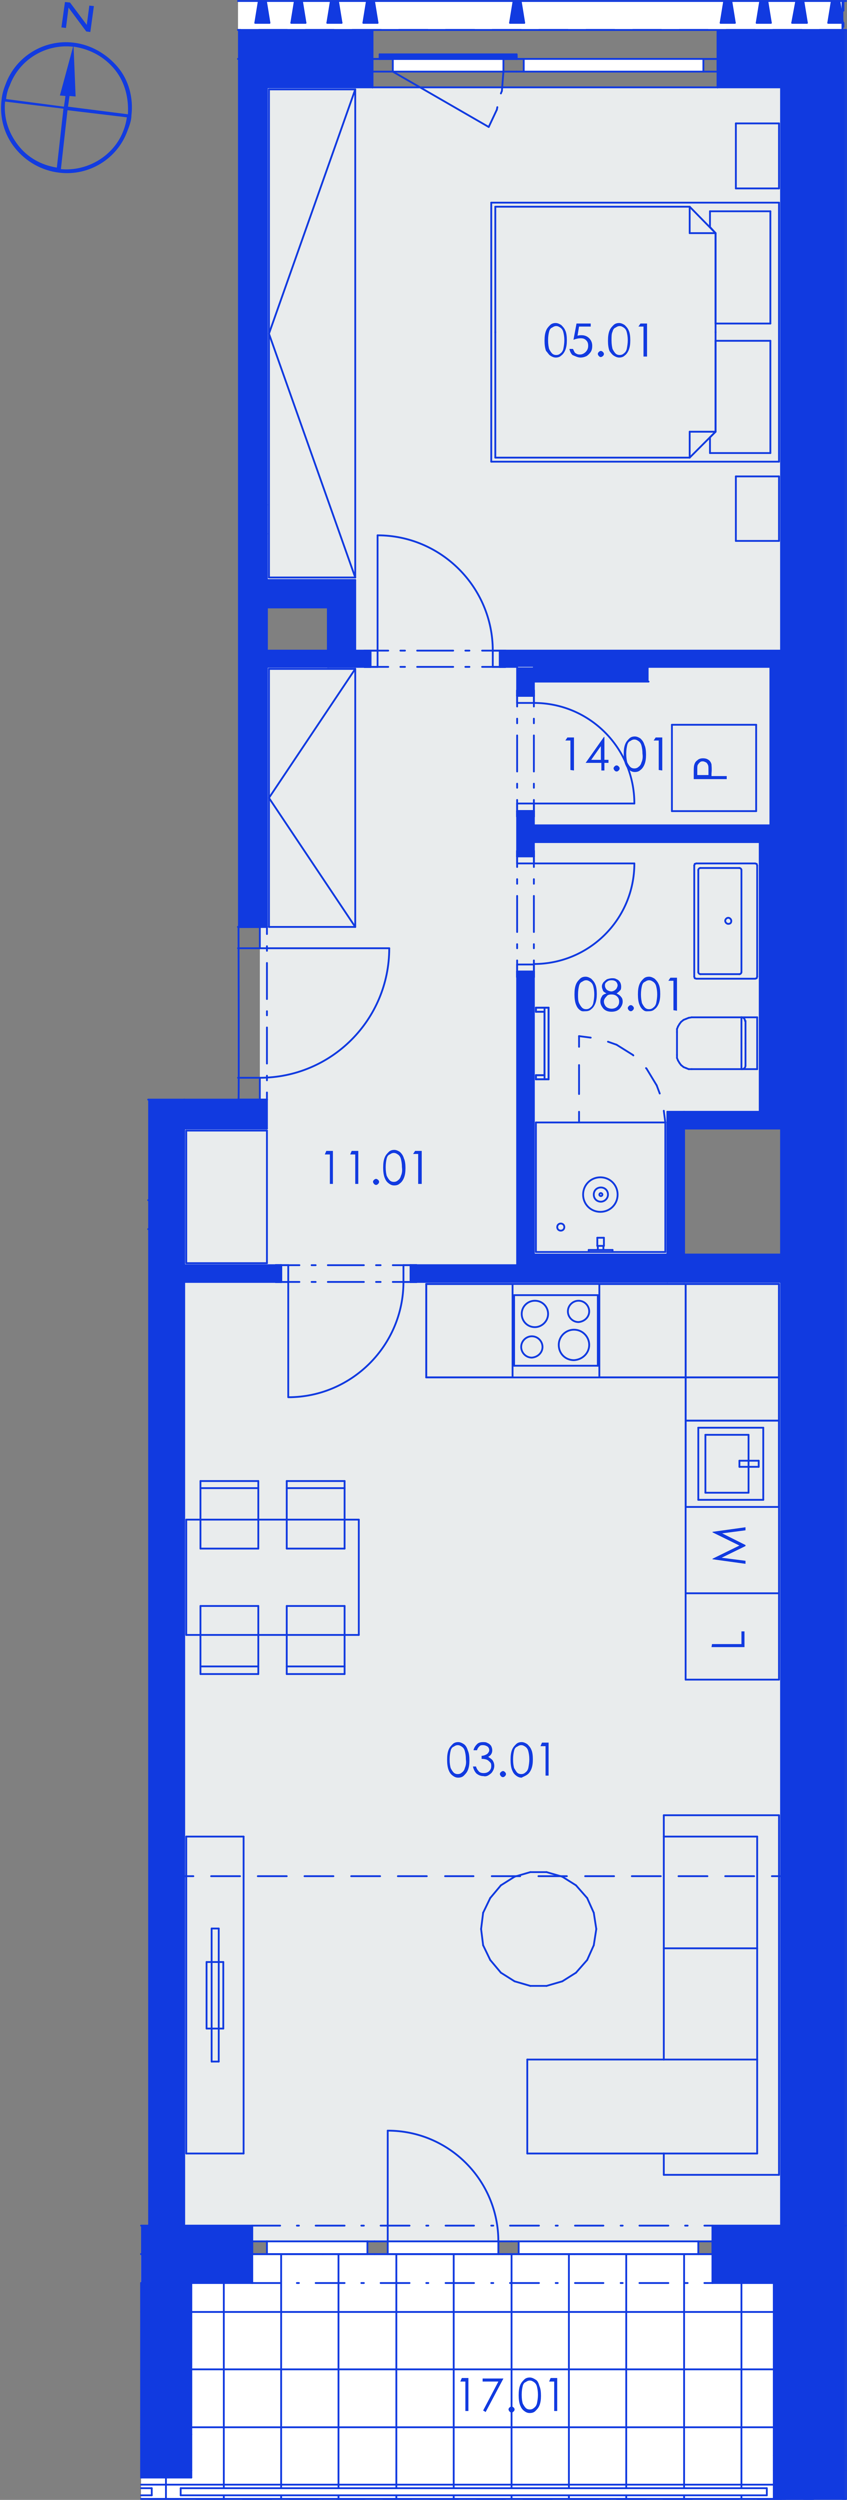 <?xml version="1.0" encoding="utf-8"?>
<!-- Generator: Adobe Illustrator 28.0.0, SVG Export Plug-In . SVG Version: 6.00 Build 0)  -->
<svg version="1.1" id="Layer_1" xmlns="http://www.w3.org/2000/svg" xmlns:xlink="http://www.w3.org/1999/xlink" x="0px" y="0px"
	 viewBox="0 0 166.9 492.2" style="enable-background:new 0 0 166.9 492.2;" xml:space="preserve">
<rect x="0" y="0" width="166.9" height="492.2" fill="#808080" stroke="none"/>
<style type="text/css">
	.st0{fill-rule:evenodd;clip-rule:evenodd;fill:#FFFFFF;}
	.st1{fill-rule:evenodd;clip-rule:evenodd;fill:#E9ECED;}
	.st2{fill:none;stroke:#113AE0;stroke-width:0.36;stroke-linecap:round;stroke-linejoin:round;stroke-miterlimit:10;}
	.st3{fill-rule:evenodd;clip-rule:evenodd;fill:#113AE0;}
	.st4{fill:#123BE0;}
</style>
<g>
	<polyline class="st0" points="36.3,438.2 36.3,252.4 153.9,252.4 153.9,438.2 140.4,438.2 140.4,441.3 49.7,441.3 49.7,438.2 
		36.3,438.2 	"/>
	<polyline class="st0" points="36.3,222.2 52.6,222.2 52.6,131.3 101.9,131.3 101.9,249.1 36.3,249.1 36.3,222.2 	"/>
	<polyline class="st0" points="105.2,247 105.2,165.8 149.7,165.8 149.7,218.9 131.5,218.9 131.5,247 105.2,247 	"/>
	<polyline class="st0" points="151.8,162.5 105.2,162.5 105.2,134.2 127.8,134.2 127.8,131.3 151.8,131.3 151.8,162.5 	"/>
	<polyline class="st0" points="52.6,17.2 153.9,17.2 153.9,128.1 70,128.1 70,114.2 52.6,114.2 52.6,17.2 	"/>
	<polyline class="st0" points="29.2,216.5 46.9,216.5 46.9,216.5 29.2,216.5 29.2,216.5 	"/>
	<polyline class="st0" points="27.8,489.2 27.8,489.2 27.8,449.5 27.8,489.2 	"/>
	<polyline class="st0" points="153.2,449.5 153.2,489.2 37.7,489.2 37.7,449.5 153.2,449.5 	"/>
	<polyline class="st1" points="52.6,131.3 70,131.3 70,114.2 52.6,114.2 52.6,17.2 153.9,17.2 153.9,218.9 131.5,218.9 131.5,252.4 
		153.9,252.4 153.9,438.2 140.4,438.2 140.4,441.3 49.7,441.3 49.7,438.2 36.3,438.2 36.3,222.2 52.6,222.2 52.6,216.5 51.2,216.5 
		51.2,182.5 52.6,182.5 52.6,131.3 	"/>
	<line class="st2" x1="166.2" y1="0.2" x2="166.7" y2="0.2"/>
	<line class="st2" x1="166.2" y1="490.1" x2="166.2" y2="489.2"/>
	<line class="st2" x1="166.2" y1="486.8" x2="166.2" y2="479.7"/>
	<line class="st2" x1="166.2" y1="477.3" x2="166.2" y2="476.5"/>
	<line class="st2" x1="166.2" y1="474.1" x2="166.2" y2="467"/>
	<line class="st2" x1="166.2" y1="464.6" x2="166.2" y2="463.7"/>
	<line class="st2" x1="166.2" y1="461.3" x2="166.2" y2="454.2"/>
	<line class="st2" x1="166.2" y1="451.8" x2="166.2" y2="450.9"/>
	<line class="st2" x1="166.2" y1="448.5" x2="166.2" y2="441.5"/>
	<line class="st2" x1="166.2" y1="439" x2="166.2" y2="438.2"/>
	<line class="st2" x1="166.2" y1="435.8" x2="166.2" y2="428.7"/>
	<line class="st2" x1="166.2" y1="426.3" x2="166.2" y2="425.4"/>
	<line class="st2" x1="166.2" y1="423" x2="166.2" y2="415.9"/>
	<line class="st2" x1="166.2" y1="413.5" x2="166.2" y2="412.7"/>
	<line class="st2" x1="166.2" y1="410.3" x2="166.2" y2="403.2"/>
	<line class="st2" x1="166.2" y1="400.8" x2="166.2" y2="399.9"/>
	<line class="st2" x1="166.2" y1="397.5" x2="166.2" y2="390.4"/>
	<line class="st2" x1="166.2" y1="388" x2="166.2" y2="387.2"/>
	<line class="st2" x1="166.2" y1="384.8" x2="166.2" y2="377.7"/>
	<line class="st2" x1="166.2" y1="375.3" x2="166.2" y2="374.4"/>
	<line class="st2" x1="166.2" y1="372" x2="166.2" y2="364.9"/>
	<line class="st2" x1="166.2" y1="362.5" x2="166.2" y2="361.7"/>
	<line class="st2" x1="166.2" y1="359.2" x2="166.2" y2="352.2"/>
	<line class="st2" x1="166.2" y1="349.8" x2="166.2" y2="348.9"/>
	<line class="st2" x1="166.2" y1="346.5" x2="166.2" y2="339.4"/>
	<line class="st2" x1="166.2" y1="337" x2="166.2" y2="336.1"/>
	<line class="st2" x1="166.2" y1="333.7" x2="166.2" y2="326.7"/>
	<line class="st2" x1="166.2" y1="324.2" x2="166.2" y2="323.4"/>
	<line class="st2" x1="166.2" y1="321" x2="166.2" y2="313.9"/>
	<line class="st2" x1="166.2" y1="311.5" x2="166.2" y2="310.6"/>
	<line class="st2" x1="166.2" y1="308.2" x2="166.2" y2="301.1"/>
	<line class="st2" x1="166.2" y1="298.7" x2="166.2" y2="297.9"/>
	<line class="st2" x1="166.2" y1="295.5" x2="166.2" y2="288.4"/>
	<line class="st2" x1="166.2" y1="286" x2="166.2" y2="285.1"/>
	<line class="st2" x1="166.2" y1="282.7" x2="166.2" y2="275.6"/>
	<line class="st2" x1="166.2" y1="273.2" x2="166.2" y2="272.4"/>
	<line class="st2" x1="166.2" y1="270" x2="166.2" y2="262.9"/>
	<line class="st2" x1="166.2" y1="260.5" x2="166.2" y2="259.6"/>
	<line class="st2" x1="166.2" y1="257.2" x2="166.2" y2="250.1"/>
	<line class="st2" x1="166.2" y1="247.7" x2="166.2" y2="246.9"/>
	<line class="st2" x1="166.2" y1="244.4" x2="166.2" y2="237.4"/>
	<line class="st2" x1="166.2" y1="234.9" x2="166.2" y2="234.1"/>
	<line class="st2" x1="166.2" y1="231.7" x2="166.2" y2="224.6"/>
	<line class="st2" x1="166.2" y1="222.2" x2="166.2" y2="221.3"/>
	<line class="st2" x1="166.2" y1="218.9" x2="166.2" y2="211.8"/>
	<line class="st2" x1="166.2" y1="209.4" x2="166.2" y2="208.6"/>
	<line class="st2" x1="166.2" y1="206.2" x2="166.2" y2="199.1"/>
	<line class="st2" x1="166.2" y1="196.7" x2="166.2" y2="195.8"/>
	<line class="st2" x1="166.2" y1="193.4" x2="166.2" y2="186.3"/>
	<line class="st2" x1="166.2" y1="183.9" x2="166.2" y2="183.1"/>
	<line class="st2" x1="166.2" y1="180.7" x2="166.2" y2="173.6"/>
	<line class="st2" x1="166.2" y1="171.2" x2="166.2" y2="170.3"/>
	<line class="st2" x1="166.2" y1="167.9" x2="166.2" y2="160.8"/>
	<line class="st2" x1="166.2" y1="158.4" x2="166.2" y2="157.6"/>
	<line class="st2" x1="166.2" y1="155.2" x2="166.2" y2="148.1"/>
	<line class="st2" x1="166.2" y1="145.7" x2="166.2" y2="144.8"/>
	<line class="st2" x1="166.2" y1="142.4" x2="166.2" y2="135.3"/>
	<line class="st2" x1="166.2" y1="132.9" x2="166.2" y2="132.1"/>
	<line class="st2" x1="166.2" y1="129.6" x2="166.2" y2="122.6"/>
	<line class="st2" x1="166.2" y1="120.1" x2="166.2" y2="119.3"/>
	<line class="st2" x1="166.2" y1="116.9" x2="166.2" y2="109.8"/>
	<line class="st2" x1="166.2" y1="107.4" x2="166.2" y2="106.5"/>
	<line class="st2" x1="166.2" y1="104.1" x2="166.2" y2="97"/>
	<line class="st2" x1="166.2" y1="94.6" x2="166.2" y2="93.8"/>
	<line class="st2" x1="166.2" y1="91.4" x2="166.2" y2="84.3"/>
	<line class="st2" x1="166.2" y1="81.9" x2="166.2" y2="81"/>
	<line class="st2" x1="166.2" y1="78.6" x2="166.2" y2="71.5"/>
	<line class="st2" x1="166.2" y1="69.1" x2="166.2" y2="68.3"/>
	<line class="st2" x1="166.2" y1="65.9" x2="166.2" y2="58.8"/>
	<line class="st2" x1="166.2" y1="56.4" x2="166.2" y2="55.5"/>
	<line class="st2" x1="166.2" y1="53.1" x2="166.2" y2="46"/>
	<line class="st2" x1="166.2" y1="43.6" x2="166.2" y2="42.8"/>
	<line class="st2" x1="166.2" y1="40.3" x2="166.2" y2="33.3"/>
	<line class="st2" x1="166.2" y1="30.9" x2="166.2" y2="30"/>
	<line class="st2" x1="166.2" y1="27.6" x2="166.2" y2="20.5"/>
	<line class="st2" x1="166.2" y1="18.1" x2="166.2" y2="17.2"/>
	<line class="st2" x1="166.2" y1="14.8" x2="166.2" y2="7.8"/>
	<line class="st2" x1="166.2" y1="5.3" x2="166.2" y2="4.5"/>
	<line class="st2" x1="166.2" y1="2.1" x2="166.2" y2="0.2"/>
	<polyline class="st0" points="153.9,492 27.8,492 27.8,443.8 153.9,443.8 153.9,492 	"/>
	<g>
		<line class="st2" x1="27.8" y1="489.2" x2="153.9" y2="489.2"/>
		<line class="st2" x1="27.8" y1="477.9" x2="153.9" y2="477.9"/>
		<line class="st2" x1="27.8" y1="466.5" x2="153.9" y2="466.5"/>
		<line class="st2" x1="27.8" y1="455.2" x2="153.9" y2="455.2"/>
		<line class="st2" x1="27.8" y1="443.8" x2="153.9" y2="443.8"/>
		<line class="st2" x1="146.1" y1="492" x2="146.1" y2="443.8"/>
		<line class="st2" x1="134.8" y1="492" x2="134.8" y2="443.8"/>
		<line class="st2" x1="123.4" y1="492" x2="123.4" y2="443.8"/>
		<line class="st2" x1="112.1" y1="492" x2="112.1" y2="443.8"/>
		<line class="st2" x1="100.8" y1="492" x2="100.8" y2="443.8"/>
		<line class="st2" x1="89.4" y1="492" x2="89.4" y2="443.8"/>
		<line class="st2" x1="78.1" y1="492" x2="78.1" y2="443.8"/>
		<line class="st2" x1="66.7" y1="492" x2="66.7" y2="443.8"/>
		<line class="st2" x1="55.4" y1="492" x2="55.4" y2="443.8"/>
		<line class="st2" x1="44.1" y1="492" x2="44.1" y2="443.8"/>
		<line class="st2" x1="32.7" y1="492" x2="32.7" y2="443.8"/>
	</g>
	<line class="st2" x1="28.1" y1="492" x2="28.1" y2="492"/>
	<line class="st2" x1="35.2" y1="492" x2="35.2" y2="492"/>
	<line class="st2" x1="42.3" y1="492" x2="42.3" y2="492"/>
	<line class="st2" x1="49.4" y1="492" x2="49.4" y2="492"/>
	<line class="st2" x1="56.5" y1="492" x2="56.5" y2="492"/>
	<line class="st2" x1="63.6" y1="492" x2="63.6" y2="492"/>
	<line class="st2" x1="70.6" y1="492" x2="70.6" y2="492"/>
	<line class="st2" x1="77.7" y1="492" x2="77.7" y2="492"/>
	<line class="st2" x1="84.8" y1="492" x2="84.8" y2="492"/>
	<line class="st2" x1="91.9" y1="492" x2="91.9" y2="492"/>
	<line class="st2" x1="99" y1="492" x2="99" y2="492"/>
	<line class="st2" x1="106.1" y1="492" x2="106.1" y2="492"/>
	<line class="st2" x1="113.2" y1="492" x2="113.2" y2="492"/>
	<line class="st2" x1="120.2" y1="492" x2="120.2" y2="492"/>
	<line class="st2" x1="127.3" y1="492" x2="127.3" y2="492"/>
	<line class="st2" x1="134.4" y1="492" x2="134.4" y2="492"/>
	<line class="st2" x1="141.5" y1="492" x2="141.5" y2="492"/>
	<line class="st2" x1="148.6" y1="492" x2="148.6" y2="492"/>
	<line class="st2" x1="153.9" y1="492" x2="153.9" y2="492"/>
	<line class="st2" x1="153.9" y1="492" x2="153.9" y2="492"/>
	<line class="st2" x1="153.9" y1="489.2" x2="153.9" y2="489.2"/>
	<line class="st2" x1="153.9" y1="482.1" x2="153.9" y2="482.1"/>
	<line class="st2" x1="153.9" y1="475" x2="153.9" y2="475"/>
	<line class="st2" x1="153.9" y1="467.9" x2="153.9" y2="467.9"/>
	<line class="st2" x1="153.9" y1="460.8" x2="153.9" y2="460.8"/>
	<line class="st2" x1="153.9" y1="453.8" x2="153.9" y2="453.8"/>
	<line class="st2" x1="153.9" y1="446.7" x2="153.9" y2="446.7"/>
	<line class="st2" x1="153.9" y1="443.8" x2="153.9" y2="443.8"/>
	<line class="st2" x1="153.9" y1="443.8" x2="153.9" y2="443.8"/>
	<line class="st2" x1="148.6" y1="443.8" x2="148.6" y2="443.8"/>
	<line class="st2" x1="141.5" y1="443.8" x2="141.5" y2="443.8"/>
	<line class="st2" x1="134.4" y1="443.8" x2="134.4" y2="443.8"/>
	<line class="st2" x1="127.3" y1="443.8" x2="127.3" y2="443.8"/>
	<line class="st2" x1="120.2" y1="443.8" x2="120.2" y2="443.8"/>
	<line class="st2" x1="113.2" y1="443.8" x2="113.2" y2="443.8"/>
	<line class="st2" x1="106.1" y1="443.8" x2="106.1" y2="443.8"/>
	<line class="st2" x1="99" y1="443.8" x2="99" y2="443.8"/>
	<line class="st2" x1="91.9" y1="443.8" x2="91.9" y2="443.8"/>
	<line class="st2" x1="84.8" y1="443.8" x2="84.8" y2="443.8"/>
	<line class="st2" x1="77.7" y1="443.8" x2="77.7" y2="443.8"/>
	<line class="st2" x1="70.6" y1="443.8" x2="70.6" y2="443.8"/>
	<line class="st2" x1="63.6" y1="443.8" x2="63.6" y2="443.8"/>
	<line class="st2" x1="56.5" y1="443.8" x2="56.5" y2="443.8"/>
	<line class="st2" x1="49.4" y1="443.8" x2="49.4" y2="443.8"/>
	<line class="st2" x1="42.3" y1="443.8" x2="42.3" y2="443.8"/>
	<line class="st2" x1="35.2" y1="443.8" x2="35.2" y2="443.8"/>
	<line class="st2" x1="28.1" y1="443.8" x2="28.1" y2="443.8"/>
	<line class="st2" x1="46.9" y1="11.6" x2="161" y2="11.6"/>
	<line class="st2" x1="161" y1="11.6" x2="161" y2="443.8"/>
	<line class="st2" x1="161" y1="443.8" x2="27.8" y2="443.8"/>
	<line class="st2" x1="36.3" y1="216.5" x2="36.3" y2="222.2"/>
	<line class="st2" x1="29.2" y1="216.5" x2="36.3" y2="216.5"/>
	<line class="st2" x1="36.3" y1="438.2" x2="36.3" y2="222.2"/>
	<line class="st2" x1="153.9" y1="17.2" x2="153.9" y2="11.6"/>
	<line class="st2" x1="160.3" y1="11.6" x2="153.9" y2="11.6"/>
	<line class="st2" x1="166.7" y1="5.9" x2="161" y2="5.9"/>
	<line class="st2" x1="161" y1="438.2" x2="161" y2="11.6"/>
	<line class="st2" x1="160.3" y1="11.6" x2="161" y2="11.6"/>
	<line class="st2" x1="153.9" y1="17.2" x2="153.9" y2="438.2"/>
	<line class="st2" x1="166.7" y1="438.2" x2="161" y2="438.2"/>
	<line class="st2" x1="161" y1="438.2" x2="153.9" y2="438.2"/>
	<line class="st2" x1="166.7" y1="438.2" x2="166.7" y2="5.9"/>
	<line class="st2" x1="52.6" y1="222.2" x2="46.9" y2="222.2"/>
	<line class="st2" x1="52.6" y1="182.5" x2="51.2" y2="182.5"/>
	<line class="st2" x1="51.2" y1="182.5" x2="46.9" y2="182.5"/>
	<line class="st2" x1="52.6" y1="216.5" x2="51.2" y2="216.5"/>
	<line class="st2" x1="51.2" y1="216.5" x2="46.9" y2="216.5"/>
	<line class="st2" x1="52.6" y1="222.2" x2="52.6" y2="216.5"/>
	<line class="st2" x1="52.6" y1="182.5" x2="52.6" y2="105.1"/>
	<line class="st2" x1="52.6" y1="216.5" x2="52.6" y2="215.1"/>
	<line class="st2" x1="52.6" y1="212.7" x2="52.6" y2="211.8"/>
	<line class="st2" x1="52.6" y1="209.4" x2="52.6" y2="202.3"/>
	<line class="st2" x1="52.6" y1="199.9" x2="52.6" y2="199.1"/>
	<line class="st2" x1="52.6" y1="196.7" x2="52.6" y2="189.6"/>
	<line class="st2" x1="52.6" y1="187.2" x2="52.6" y2="186.3"/>
	<line class="st2" x1="52.6" y1="183.9" x2="52.6" y2="182.5"/>
	<line class="st2" x1="46.9" y1="216.5" x2="46.9" y2="216.5"/>
	<g>
		<path class="st2" d="M76.7,186.7c0,14.1-11.4,25.5-25.5,25.5"/>
	</g>
	<line class="st2" x1="46.9" y1="216.5" x2="46.9" y2="216.5"/>
	<line class="st2" x1="46.9" y1="212.2" x2="51.2" y2="212.2"/>
	<line class="st2" x1="51.2" y1="212.2" x2="51.2" y2="216.5"/>
	<line class="st2" x1="51.2" y1="216.5" x2="46.9" y2="216.5"/>
	<line class="st2" x1="51.2" y1="182.5" x2="51.2" y2="186.7"/>
	<line class="st2" x1="51.2" y1="186.7" x2="46.9" y2="186.7"/>
	<line class="st2" x1="46.9" y1="182.5" x2="51.2" y2="182.5"/>
	<line class="st2" x1="51.2" y1="186.7" x2="76.7" y2="186.7"/>
	<line class="st2" x1="51.2" y1="216.5" x2="46.9" y2="216.5"/>
	<line class="st2" x1="51.2" y1="216.5" x2="46.9" y2="216.5"/>
	<line class="st2" x1="52.6" y1="216.5" x2="51.2" y2="216.5"/>
	<line class="st2" x1="51.2" y1="182.5" x2="46.9" y2="182.5"/>
	<path class="st2" d="M51.2,182.5H47c0,0,0.1,34.1,0,34H36.3"/>
	<line class="st2" x1="52.6" y1="182.5" x2="51.2" y2="182.5"/>
	<line class="st2" x1="160.3" y1="11.6" x2="161" y2="11.6"/>
	<line class="st2" x1="153.9" y1="17.2" x2="153.9" y2="11.6"/>
	<line class="st2" x1="160.3" y1="11.6" x2="153.9" y2="11.6"/>
	<line class="st2" x1="73.4" y1="11.6" x2="46.9" y2="11.6"/>
	<line class="st2" x1="153.9" y1="11.6" x2="141.4" y2="11.6"/>
	<line class="st2" x1="141.4" y1="14.1" x2="141.4" y2="17.2"/>
	<line class="st2" x1="141.4" y1="5.9" x2="141.4" y2="11.6"/>
	<line class="st2" x1="141.4" y1="11.6" x2="141.4" y2="14.1"/>
	<line class="st2" x1="73.4" y1="14.1" x2="73.4" y2="17.2"/>
	<line class="st2" x1="73.4" y1="5.9" x2="73.4" y2="11.6"/>
	<line class="st2" x1="73.4" y1="11.6" x2="73.4" y2="14.1"/>
	<line class="st2" x1="52.6" y1="17.2" x2="73.4" y2="17.2"/>
	<line class="st2" x1="141.4" y1="17.2" x2="153.9" y2="17.2"/>
	<line class="st2" x1="161" y1="5.9" x2="141.4" y2="5.9"/>
	<line class="st2" x1="73.4" y1="5.9" x2="46.9" y2="5.9"/>
	<line class="st2" x1="73.4" y1="5.9" x2="141.4" y2="5.9"/>
	<line class="st2" x1="73.4" y1="17.2" x2="141.4" y2="17.2"/>
	<polyline class="st0" points="77.4,14.1 99.2,14.1 99.2,11.6 77.4,11.6 77.4,14.1 	"/>
	<polyline class="st0" points="103.2,14.1 138.6,14.1 138.6,11.6 103.2,11.6 103.2,14.1 	"/>
	<line class="st2" x1="73.4" y1="14.1" x2="77.4" y2="14.1"/>
	<line class="st2" x1="77.4" y1="14.1" x2="77.4" y2="11.6"/>
	<line class="st2" x1="77.4" y1="11.6" x2="73.4" y2="11.6"/>
	<line class="st2" x1="101.8" y1="11.6" x2="99.2" y2="11.6"/>
	<line class="st2" x1="99.2" y1="11.6" x2="99.2" y2="14.1"/>
	<line class="st2" x1="99.2" y1="14.1" x2="101.8" y2="14.1"/>
	<line class="st2" x1="77.4" y1="14.1" x2="99.2" y2="14.1"/>
	<line class="st2" x1="99.2" y1="11.6" x2="77.4" y2="11.6"/>
	<line class="st2" x1="77.4" y1="14.1" x2="96.3" y2="25"/>
	<line class="st2" x1="101.8" y1="14.1" x2="103.2" y2="14.1"/>
	<line class="st2" x1="103.2" y1="14.1" x2="103.2" y2="11.6"/>
	<line class="st2" x1="103.2" y1="11.6" x2="101.8" y2="11.6"/>
	<line class="st2" x1="141.4" y1="11.6" x2="138.6" y2="11.6"/>
	<line class="st2" x1="138.6" y1="11.6" x2="138.6" y2="14.1"/>
	<line class="st2" x1="138.6" y1="14.1" x2="141.4" y2="14.1"/>
	<line class="st2" x1="103.2" y1="14.1" x2="138.6" y2="14.1"/>
	<line class="st2" x1="138.6" y1="11.6" x2="103.2" y2="11.6"/>
	<line class="st2" x1="99.2" y1="14.1" x2="98.9" y2="17.9"/>
	<line class="st2" x1="98.9" y1="17.9" x2="98.7" y2="18.4"/>
	<line class="st2" x1="98" y1="21.1" x2="97.9" y2="21.6"/>
	<line class="st2" x1="97.9" y1="21.6" x2="96.3" y2="25"/>
	<line class="st2" x1="73.4" y1="11.6" x2="73.4" y2="14.1"/>
	<line class="st2" x1="73.4" y1="11.6" x2="73.4" y2="14.1"/>
	<line class="st2" x1="73.4" y1="5.9" x2="73.4" y2="11.6"/>
	<line class="st2" x1="73.4" y1="14.1" x2="73.4" y2="17.2"/>
	<line class="st2" x1="141.4" y1="11.6" x2="141.4" y2="14.1"/>
	<line class="st2" x1="141.4" y1="11.6" x2="141.4" y2="14.1"/>
	<line class="st2" x1="141.4" y1="5.9" x2="141.4" y2="11.6"/>
	<line class="st2" x1="141.4" y1="14.1" x2="141.4" y2="17.2"/>
	<line class="st2" x1="153.9" y1="449.5" x2="153.9" y2="448.4"/>
	<line class="st2" x1="29.2" y1="443.8" x2="29.2" y2="449.5"/>
	<line class="st2" x1="36.3" y1="449.5" x2="36.3" y2="443.8"/>
	<line class="st2" x1="36.3" y1="443.8" x2="29.2" y2="443.8"/>
	<line class="st2" x1="153.9" y1="443.8" x2="153.9" y2="448.4"/>
	<line class="st2" x1="140.4" y1="443.8" x2="153.9" y2="443.8"/>
	<line class="st2" x1="36.3" y1="443.8" x2="49.7" y2="443.8"/>
	<line class="st2" x1="27.8" y1="443.8" x2="29.2" y2="443.8"/>
	<line class="st2" x1="153.9" y1="438.2" x2="153.9" y2="443.8"/>
	<line class="st2" x1="140.4" y1="441.3" x2="140.4" y2="438.2"/>
	<line class="st2" x1="140.4" y1="449.5" x2="140.4" y2="443.8"/>
	<line class="st2" x1="140.4" y1="443.8" x2="140.4" y2="441.3"/>
	<line class="st2" x1="49.7" y1="441.3" x2="49.7" y2="438.2"/>
	<line class="st2" x1="49.7" y1="449.5" x2="49.7" y2="443.8"/>
	<line class="st2" x1="49.7" y1="443.8" x2="49.7" y2="441.3"/>
	<line class="st2" x1="27.8" y1="449.5" x2="27.8" y2="449.5"/>
	<line class="st2" x1="37.7" y1="449.5" x2="49.7" y2="449.5"/>
	<line class="st2" x1="140.4" y1="449.5" x2="152.5" y2="449.5"/>
	<line class="st2" x1="153.9" y1="438.2" x2="140.4" y2="438.2"/>
	<line class="st2" x1="29.2" y1="438.2" x2="27.8" y2="438.2"/>
	<line class="st2" x1="49.7" y1="438.2" x2="29.2" y2="438.2"/>
	<line class="st2" x1="49.7" y1="449.5" x2="55.2" y2="449.5"/>
	<line class="st2" x1="58.5" y1="449.5" x2="58.9" y2="449.5"/>
	<line class="st2" x1="62.2" y1="449.5" x2="67.9" y2="449.5"/>
	<line class="st2" x1="71.2" y1="449.5" x2="71.7" y2="449.5"/>
	<line class="st2" x1="75" y1="449.5" x2="80.7" y2="449.5"/>
	<line class="st2" x1="84" y1="449.5" x2="84.4" y2="449.5"/>
	<line class="st2" x1="87.8" y1="449.5" x2="93.4" y2="449.5"/>
	<line class="st2" x1="96.8" y1="449.5" x2="97.2" y2="449.5"/>
	<line class="st2" x1="100.5" y1="449.5" x2="106.2" y2="449.5"/>
	<line class="st2" x1="109.5" y1="449.5" x2="109.9" y2="449.5"/>
	<line class="st2" x1="113.3" y1="449.5" x2="118.9" y2="449.5"/>
	<line class="st2" x1="122.3" y1="449.5" x2="122.7" y2="449.5"/>
	<line class="st2" x1="126" y1="449.5" x2="131.7" y2="449.5"/>
	<line class="st2" x1="135" y1="449.5" x2="135.5" y2="449.5"/>
	<line class="st2" x1="138.8" y1="449.5" x2="140.4" y2="449.5"/>
	<line class="st2" x1="49.7" y1="438.2" x2="55.2" y2="438.2"/>
	<line class="st2" x1="58.5" y1="438.2" x2="58.9" y2="438.2"/>
	<line class="st2" x1="62.2" y1="438.2" x2="67.9" y2="438.2"/>
	<line class="st2" x1="71.2" y1="438.2" x2="71.7" y2="438.2"/>
	<line class="st2" x1="75" y1="438.2" x2="80.7" y2="438.2"/>
	<line class="st2" x1="84" y1="438.2" x2="84.4" y2="438.2"/>
	<line class="st2" x1="87.8" y1="438.2" x2="93.4" y2="438.2"/>
	<line class="st2" x1="96.8" y1="438.2" x2="97.2" y2="438.2"/>
	<line class="st2" x1="100.5" y1="438.2" x2="106.2" y2="438.2"/>
	<line class="st2" x1="109.5" y1="438.2" x2="109.9" y2="438.2"/>
	<line class="st2" x1="113.3" y1="438.2" x2="118.9" y2="438.2"/>
	<line class="st2" x1="122.3" y1="438.2" x2="122.7" y2="438.2"/>
	<line class="st2" x1="126" y1="438.2" x2="131.7" y2="438.2"/>
	<line class="st2" x1="135" y1="438.2" x2="135.5" y2="438.2"/>
	<line class="st2" x1="138.8" y1="438.2" x2="140.4" y2="438.2"/>
	<polyline class="st0" points="52.6,441.3 52.6,443.8 72.4,443.8 72.4,441.3 52.6,441.3 	"/>
	<polyline class="st0" points="76.4,441.3 76.4,443.8 98.2,443.8 98.2,441.3 76.4,441.3 	"/>
	<polyline class="st0" points="102.2,441.3 102.2,443.8 137.6,443.8 137.6,441.3 102.2,441.3 	"/>
	<line class="st2" x1="49.7" y1="441.3" x2="52.6" y2="441.3"/>
	<line class="st2" x1="52.6" y1="441.3" x2="52.6" y2="443.8"/>
	<line class="st2" x1="52.6" y1="443.8" x2="49.7" y2="443.8"/>
	<line class="st2" x1="73.8" y1="443.8" x2="72.4" y2="443.8"/>
	<line class="st2" x1="72.4" y1="443.8" x2="72.4" y2="441.3"/>
	<line class="st2" x1="72.4" y1="441.3" x2="73.8" y2="441.3"/>
	<line class="st2" x1="52.6" y1="441.3" x2="72.4" y2="441.3"/>
	<line class="st2" x1="72.4" y1="443.8" x2="52.6" y2="443.8"/>
	<line class="st2" x1="73.8" y1="441.3" x2="76.4" y2="441.3"/>
	<line class="st2" x1="76.4" y1="441.3" x2="76.4" y2="443.8"/>
	<line class="st2" x1="76.4" y1="443.8" x2="73.8" y2="443.8"/>
	<line class="st2" x1="100.8" y1="443.8" x2="98.2" y2="443.8"/>
	<line class="st2" x1="98.2" y1="443.8" x2="98.2" y2="441.3"/>
	<line class="st2" x1="98.2" y1="441.3" x2="100.8" y2="441.3"/>
	<line class="st2" x1="76.4" y1="441.3" x2="98.2" y2="441.3"/>
	<line class="st2" x1="98.2" y1="443.8" x2="76.4" y2="443.8"/>
	<line class="st2" x1="76.4" y1="441.3" x2="76.4" y2="419.5"/>
	<line class="st2" x1="100.8" y1="441.3" x2="102.2" y2="441.3"/>
	<line class="st2" x1="102.2" y1="441.3" x2="102.2" y2="443.8"/>
	<line class="st2" x1="102.2" y1="443.8" x2="100.8" y2="443.8"/>
	<line class="st2" x1="140.4" y1="443.8" x2="137.6" y2="443.8"/>
	<line class="st2" x1="137.6" y1="443.8" x2="137.6" y2="441.3"/>
	<line class="st2" x1="137.6" y1="441.3" x2="140.4" y2="441.3"/>
	<line class="st2" x1="102.2" y1="441.3" x2="137.6" y2="441.3"/>
	<line class="st2" x1="137.6" y1="443.8" x2="102.2" y2="443.8"/>
	<g>
		<path class="st2" d="M76.4,419.5c12.1,0,21.8,9.8,21.8,21.8"/>
	</g>
	<line class="st2" x1="49.7" y1="443.8" x2="49.7" y2="441.3"/>
	<line class="st2" x1="49.7" y1="443.8" x2="49.7" y2="441.3"/>
	<line class="st2" x1="49.7" y1="449.5" x2="49.7" y2="443.8"/>
	<line class="st2" x1="49.7" y1="441.3" x2="49.7" y2="438.2"/>
	<line class="st2" x1="140.4" y1="443.8" x2="140.4" y2="441.3"/>
	<line class="st2" x1="140.4" y1="443.8" x2="140.4" y2="441.3"/>
	<line class="st2" x1="140.4" y1="449.5" x2="140.4" y2="443.8"/>
	<line class="st2" x1="140.4" y1="441.3" x2="140.4" y2="438.2"/>
	<line class="st2" x1="52.6" y1="105.1" x2="52.6" y2="99.4"/>
	<line class="st2" x1="52.6" y1="99.4" x2="52.6" y2="17.2"/>
	<line class="st2" x1="160.1" y1="492" x2="27.8" y2="492"/>
	<line class="st2" x1="36.3" y1="216.5" x2="36.3" y2="222.2"/>
	<line class="st2" x1="36.3" y1="222.2" x2="46.9" y2="222.2"/>
	<line class="st2" x1="131.5" y1="218.9" x2="134.8" y2="218.9"/>
	<line class="st2" x1="134.8" y1="252.4" x2="131.5" y2="252.4"/>
	<line class="st2" x1="131.5" y1="218.9" x2="131.5" y2="249.1"/>
	<line class="st2" x1="134.8" y1="247" x2="134.8" y2="222.2"/>
	<line class="st2" x1="153.9" y1="247" x2="134.8" y2="247"/>
	<line class="st2" x1="134.8" y1="252.4" x2="153.9" y2="252.4"/>
	<line class="st2" x1="55.4" y1="249.1" x2="54.3" y2="249.1"/>
	<line class="st2" x1="55.4" y1="252.4" x2="54.3" y2="252.4"/>
	<line class="st2" x1="55.4" y1="252.4" x2="55.4" y2="249.1"/>
	<line class="st2" x1="80.9" y1="249.1" x2="82.1" y2="249.1"/>
	<line class="st2" x1="80.9" y1="252.4" x2="82.1" y2="252.4"/>
	<line class="st2" x1="80.9" y1="252.4" x2="80.9" y2="249.1"/>
	<line class="st2" x1="131.5" y1="249.1" x2="105.2" y2="249.1"/>
	<line class="st2" x1="101.9" y1="249.1" x2="80.9" y2="249.1"/>
	<line class="st2" x1="55.4" y1="249.1" x2="36.3" y2="249.1"/>
	<line class="st2" x1="36.3" y1="252.4" x2="55.4" y2="252.4"/>
	<line class="st2" x1="80.9" y1="252.4" x2="131.5" y2="252.4"/>
	<line class="st2" x1="80.9" y1="252.4" x2="77.4" y2="252.4"/>
	<line class="st2" x1="75" y1="252.4" x2="74.1" y2="252.4"/>
	<line class="st2" x1="71.7" y1="252.4" x2="64.6" y2="252.4"/>
	<line class="st2" x1="62.2" y1="252.4" x2="61.4" y2="252.4"/>
	<line class="st2" x1="59" y1="252.4" x2="55.4" y2="252.4"/>
	<line class="st2" x1="80.9" y1="249.1" x2="77.4" y2="249.1"/>
	<line class="st2" x1="75" y1="249.1" x2="74.1" y2="249.1"/>
	<line class="st2" x1="71.7" y1="249.1" x2="64.6" y2="249.1"/>
	<line class="st2" x1="62.2" y1="249.1" x2="61.4" y2="249.1"/>
	<line class="st2" x1="59" y1="249.1" x2="55.4" y2="249.1"/>
	<g>
		<path class="st2" d="M79.5,252.4c0,12.5-10.2,22.7-22.7,22.7"/>
	</g>
	<line class="st2" x1="80.9" y1="249.1" x2="79.5" y2="249.1"/>
	<line class="st2" x1="79.5" y1="249.1" x2="79.5" y2="252.4"/>
	<line class="st2" x1="79.5" y1="252.4" x2="80.9" y2="252.4"/>
	<line class="st2" x1="80.9" y1="252.4" x2="80.9" y2="249.1"/>
	<line class="st2" x1="55.4" y1="252.4" x2="56.8" y2="252.4"/>
	<line class="st2" x1="56.8" y1="252.4" x2="56.8" y2="249.1"/>
	<line class="st2" x1="56.8" y1="249.1" x2="55.4" y2="249.1"/>
	<line class="st2" x1="55.4" y1="249.1" x2="55.4" y2="252.4"/>
	<line class="st2" x1="56.8" y1="252.4" x2="56.8" y2="275"/>
	<line class="st2" x1="80.9" y1="252.4" x2="80.9" y2="249.1"/>
	<line class="st2" x1="80.9" y1="252.4" x2="80.9" y2="249.1"/>
	<line class="st2" x1="80.9" y1="252.4" x2="82.1" y2="252.4"/>
	<line class="st2" x1="80.9" y1="252.4" x2="82.1" y2="252.4"/>
	<line class="st2" x1="80.9" y1="249.1" x2="82.1" y2="249.1"/>
	<line class="st2" x1="80.9" y1="249.1" x2="82.1" y2="249.1"/>
	<line class="st2" x1="55.4" y1="252.4" x2="55.4" y2="249.1"/>
	<line class="st2" x1="55.4" y1="252.4" x2="55.4" y2="249.1"/>
	<line class="st2" x1="55.4" y1="252.4" x2="54.3" y2="252.4"/>
	<line class="st2" x1="55.4" y1="252.4" x2="54.3" y2="252.4"/>
	<line class="st2" x1="55.4" y1="249.1" x2="54.3" y2="249.1"/>
	<line class="st2" x1="55.4" y1="249.1" x2="54.3" y2="249.1"/>
	<line class="st2" x1="153.9" y1="218.9" x2="134.8" y2="218.9"/>
	<line class="st2" x1="134.8" y1="222.2" x2="153.9" y2="222.2"/>
	<line class="st2" x1="101.9" y1="168.6" x2="101.9" y2="167.5"/>
	<line class="st2" x1="105.2" y1="168.6" x2="105.2" y2="167.5"/>
	<line class="st2" x1="105.2" y1="168.6" x2="101.9" y2="168.6"/>
	<line class="st2" x1="101.9" y1="191.3" x2="101.9" y2="192.4"/>
	<line class="st2" x1="105.2" y1="191.3" x2="105.2" y2="192.4"/>
	<line class="st2" x1="105.2" y1="191.3" x2="101.9" y2="191.3"/>
	<line class="st2" x1="101.9" y1="159.7" x2="101.9" y2="160.8"/>
	<line class="st2" x1="105.2" y1="159.7" x2="105.2" y2="160.8"/>
	<line class="st2" x1="105.2" y1="159.7" x2="101.9" y2="159.7"/>
	<line class="st2" x1="101.9" y1="137" x2="101.9" y2="135.9"/>
	<line class="st2" x1="105.2" y1="137" x2="105.2" y2="135.9"/>
	<line class="st2" x1="105.2" y1="137" x2="101.9" y2="137"/>
	<line class="st2" x1="101.9" y1="131.3" x2="101.9" y2="137"/>
	<line class="st2" x1="101.9" y1="159.7" x2="101.9" y2="168.6"/>
	<line class="st2" x1="101.9" y1="191.3" x2="101.9" y2="249.1"/>
	<line class="st2" x1="105.2" y1="249.1" x2="105.2" y2="191.3"/>
	<line class="st2" x1="105.2" y1="168.6" x2="105.2" y2="165.8"/>
	<line class="st2" x1="105.2" y1="162.5" x2="105.2" y2="159.7"/>
	<line class="st2" x1="105.2" y1="137" x2="105.2" y2="131.3"/>
	<line class="st2" x1="105.2" y1="191.3" x2="105.2" y2="189.1"/>
	<line class="st2" x1="105.2" y1="186.7" x2="105.2" y2="185.9"/>
	<line class="st2" x1="105.2" y1="183.5" x2="105.2" y2="176.4"/>
	<line class="st2" x1="105.2" y1="174" x2="105.2" y2="173.1"/>
	<line class="st2" x1="105.2" y1="170.7" x2="105.2" y2="168.6"/>
	<line class="st2" x1="101.9" y1="191.3" x2="101.9" y2="189.1"/>
	<line class="st2" x1="101.9" y1="186.7" x2="101.9" y2="185.9"/>
	<line class="st2" x1="101.9" y1="183.5" x2="101.9" y2="176.4"/>
	<line class="st2" x1="101.9" y1="174" x2="101.9" y2="173.1"/>
	<line class="st2" x1="101.9" y1="170.7" x2="101.9" y2="168.6"/>
	<g>
		<path class="st2" d="M125,170c0,11-8.9,19.8-19.8,19.8"/>
	</g>
	<line class="st2" x1="101.9" y1="191.3" x2="101.9" y2="189.9"/>
	<line class="st2" x1="101.9" y1="189.9" x2="105.2" y2="189.9"/>
	<line class="st2" x1="105.2" y1="189.9" x2="105.2" y2="191.3"/>
	<line class="st2" x1="105.2" y1="191.3" x2="101.9" y2="191.3"/>
	<line class="st2" x1="105.2" y1="168.6" x2="105.2" y2="170"/>
	<line class="st2" x1="105.2" y1="170" x2="101.9" y2="170"/>
	<line class="st2" x1="101.9" y1="170" x2="101.9" y2="168.6"/>
	<line class="st2" x1="101.9" y1="168.6" x2="105.2" y2="168.6"/>
	<line class="st2" x1="105.2" y1="170" x2="125" y2="170"/>
	<line class="st2" x1="105.2" y1="191.3" x2="101.9" y2="191.3"/>
	<line class="st2" x1="105.2" y1="191.3" x2="101.9" y2="191.3"/>
	<line class="st2" x1="105.2" y1="191.3" x2="105.2" y2="192.4"/>
	<line class="st2" x1="105.2" y1="191.3" x2="105.2" y2="192.4"/>
	<line class="st2" x1="101.9" y1="191.3" x2="101.9" y2="192.4"/>
	<line class="st2" x1="101.9" y1="191.3" x2="101.9" y2="192.4"/>
	<line class="st2" x1="105.2" y1="168.6" x2="101.9" y2="168.6"/>
	<line class="st2" x1="105.2" y1="168.6" x2="101.9" y2="168.6"/>
	<line class="st2" x1="105.2" y1="168.6" x2="105.2" y2="167.5"/>
	<line class="st2" x1="105.2" y1="168.6" x2="105.2" y2="167.5"/>
	<line class="st2" x1="101.9" y1="168.6" x2="101.9" y2="167.5"/>
	<line class="st2" x1="101.9" y1="168.6" x2="101.9" y2="167.5"/>
	<line class="st2" x1="105.2" y1="137" x2="105.2" y2="139.1"/>
	<line class="st2" x1="105.2" y1="141.5" x2="105.2" y2="142.4"/>
	<line class="st2" x1="105.2" y1="144.8" x2="105.2" y2="151.9"/>
	<line class="st2" x1="105.2" y1="154.3" x2="105.2" y2="155.1"/>
	<line class="st2" x1="105.2" y1="157.5" x2="105.2" y2="159.7"/>
	<line class="st2" x1="101.9" y1="137" x2="101.9" y2="139.1"/>
	<line class="st2" x1="101.9" y1="141.5" x2="101.9" y2="142.4"/>
	<line class="st2" x1="101.9" y1="144.8" x2="101.9" y2="151.9"/>
	<line class="st2" x1="101.9" y1="154.3" x2="101.9" y2="155.1"/>
	<line class="st2" x1="101.9" y1="157.5" x2="101.9" y2="159.7"/>
	<g>
		<path class="st2" d="M105.2,138.4c11,0,19.8,8.9,19.8,19.8"/>
	</g>
	<line class="st2" x1="101.9" y1="137" x2="101.9" y2="138.4"/>
	<line class="st2" x1="101.9" y1="138.4" x2="105.2" y2="138.4"/>
	<line class="st2" x1="105.2" y1="138.4" x2="105.2" y2="137"/>
	<line class="st2" x1="105.2" y1="137" x2="101.9" y2="137"/>
	<line class="st2" x1="105.2" y1="159.7" x2="105.2" y2="158.2"/>
	<line class="st2" x1="105.2" y1="158.2" x2="101.9" y2="158.2"/>
	<line class="st2" x1="101.9" y1="158.2" x2="101.9" y2="159.7"/>
	<line class="st2" x1="101.9" y1="159.7" x2="105.2" y2="159.7"/>
	<line class="st2" x1="105.2" y1="158.2" x2="125" y2="158.2"/>
	<line class="st2" x1="105.2" y1="137" x2="101.9" y2="137"/>
	<line class="st2" x1="105.2" y1="137" x2="101.9" y2="137"/>
	<line class="st2" x1="105.2" y1="137" x2="105.2" y2="135.9"/>
	<line class="st2" x1="105.2" y1="137" x2="105.2" y2="135.9"/>
	<line class="st2" x1="101.9" y1="137" x2="101.9" y2="135.9"/>
	<line class="st2" x1="101.9" y1="137" x2="101.9" y2="135.9"/>
	<line class="st2" x1="105.2" y1="159.7" x2="101.9" y2="159.7"/>
	<line class="st2" x1="105.2" y1="159.7" x2="101.9" y2="159.7"/>
	<line class="st2" x1="105.2" y1="159.7" x2="105.2" y2="160.8"/>
	<line class="st2" x1="105.2" y1="159.7" x2="105.2" y2="160.8"/>
	<line class="st2" x1="101.9" y1="159.7" x2="101.9" y2="160.8"/>
	<line class="st2" x1="101.9" y1="159.7" x2="101.9" y2="160.8"/>
	<line class="st2" x1="153.9" y1="218.9" x2="153.9" y2="165.8"/>
	<line class="st2" x1="149.7" y1="165.8" x2="149.7" y2="218.9"/>
	<line class="st2" x1="70" y1="114.2" x2="64.6" y2="114.2"/>
	<line class="st2" x1="70" y1="131.3" x2="70" y2="128.1"/>
	<line class="st2" x1="64.6" y1="128.1" x2="64.6" y2="131.3"/>
	<line class="st2" x1="64.6" y1="131.3" x2="70" y2="131.3"/>
	<line class="st2" x1="70" y1="128.1" x2="70" y2="114.2"/>
	<line class="st2" x1="64.6" y1="119.6" x2="64.6" y2="128.1"/>
	<line class="st2" x1="64.6" y1="114.2" x2="52.6" y2="114.2"/>
	<line class="st2" x1="52.6" y1="119.6" x2="64.6" y2="119.6"/>
	<line class="st2" x1="70" y1="131.3" x2="70" y2="128.1"/>
	<line class="st2" x1="64.6" y1="128.1" x2="64.6" y2="131.3"/>
	<line class="st2" x1="73" y1="131.3" x2="71.8" y2="131.3"/>
	<line class="st2" x1="73" y1="128.1" x2="71.8" y2="128.1"/>
	<line class="st2" x1="73" y1="128.1" x2="73" y2="131.3"/>
	<line class="st2" x1="98.5" y1="131.3" x2="99.6" y2="131.3"/>
	<line class="st2" x1="98.5" y1="128.1" x2="99.6" y2="128.1"/>
	<line class="st2" x1="98.5" y1="128.1" x2="98.5" y2="131.3"/>
	<line class="st2" x1="52.6" y1="131.3" x2="73" y2="131.3"/>
	<line class="st2" x1="98.5" y1="131.3" x2="101.9" y2="131.3"/>
	<line class="st2" x1="105.2" y1="131.3" x2="153.9" y2="131.3"/>
	<line class="st2" x1="153.9" y1="128.1" x2="98.5" y2="128.1"/>
	<line class="st2" x1="73" y1="128.1" x2="70" y2="128.1"/>
	<line class="st2" x1="64.6" y1="128.1" x2="52.6" y2="128.1"/>
	<line class="st2" x1="98.5" y1="128.1" x2="95" y2="128.1"/>
	<line class="st2" x1="92.5" y1="128.1" x2="91.7" y2="128.1"/>
	<line class="st2" x1="89.3" y1="128.1" x2="82.2" y2="128.1"/>
	<line class="st2" x1="79.8" y1="128.1" x2="78.9" y2="128.1"/>
	<line class="st2" x1="76.5" y1="128.1" x2="73" y2="128.1"/>
	<line class="st2" x1="98.5" y1="131.3" x2="95" y2="131.3"/>
	<line class="st2" x1="92.5" y1="131.3" x2="91.7" y2="131.3"/>
	<line class="st2" x1="89.3" y1="131.3" x2="82.2" y2="131.3"/>
	<line class="st2" x1="79.8" y1="131.3" x2="78.9" y2="131.3"/>
	<line class="st2" x1="76.5" y1="131.3" x2="73" y2="131.3"/>
	<g>
		<path class="st2" d="M74.4,105.4L74.4,105.4c12.5,0,22.7,10.2,22.7,22.7"/>
	</g>
	<line class="st2" x1="98.5" y1="131.3" x2="97.1" y2="131.3"/>
	<line class="st2" x1="97.1" y1="131.3" x2="97.1" y2="128.1"/>
	<line class="st2" x1="97.1" y1="128.1" x2="98.5" y2="128.1"/>
	<line class="st2" x1="98.5" y1="128.1" x2="98.5" y2="131.3"/>
	<line class="st2" x1="73" y1="128.1" x2="74.4" y2="128.1"/>
	<line class="st2" x1="74.4" y1="128.1" x2="74.4" y2="131.3"/>
	<line class="st2" x1="74.4" y1="131.3" x2="73" y2="131.3"/>
	<line class="st2" x1="73" y1="131.3" x2="73" y2="128.1"/>
	<line class="st2" x1="74.4" y1="128.1" x2="74.4" y2="105.4"/>
	<line class="st2" x1="98.5" y1="128.1" x2="98.5" y2="131.3"/>
	<line class="st2" x1="98.5" y1="128.1" x2="98.5" y2="131.3"/>
	<line class="st2" x1="98.5" y1="128.1" x2="99.6" y2="128.1"/>
	<line class="st2" x1="98.5" y1="128.1" x2="99.6" y2="128.1"/>
	<line class="st2" x1="98.5" y1="131.3" x2="99.6" y2="131.3"/>
	<line class="st2" x1="98.5" y1="131.3" x2="99.6" y2="131.3"/>
	<line class="st2" x1="73" y1="128.1" x2="73" y2="131.3"/>
	<line class="st2" x1="73" y1="128.1" x2="73" y2="131.3"/>
	<line class="st2" x1="73" y1="128.1" x2="71.8" y2="128.1"/>
	<line class="st2" x1="73" y1="128.1" x2="71.8" y2="128.1"/>
	<line class="st2" x1="73" y1="131.3" x2="71.8" y2="131.3"/>
	<line class="st2" x1="73" y1="131.3" x2="71.8" y2="131.3"/>
	<line class="st2" x1="105.2" y1="165.8" x2="153.9" y2="165.8"/>
	<line class="st2" x1="153.9" y1="162.5" x2="105.2" y2="162.5"/>
	<line class="st2" x1="153.9" y1="162.5" x2="153.9" y2="131.3"/>
	<line class="st2" x1="151.8" y1="131.3" x2="151.8" y2="162.5"/>
	<line class="st2" x1="105.2" y1="134.2" x2="127.8" y2="134.2"/>
	<line class="st2" x1="127.8" y1="131.3" x2="105.2" y2="131.3"/>
	<line class="st2" x1="29.2" y1="443.8" x2="29.2" y2="449.5"/>
	<line class="st2" x1="36.3" y1="449.5" x2="36.3" y2="443.8"/>
	<line class="st2" x1="36.3" y1="443.8" x2="29.2" y2="443.8"/>
	<line class="st2" x1="29.2" y1="449.5" x2="29.2" y2="479.3"/>
	<line class="st2" x1="36.3" y1="479.3" x2="36.3" y2="449.5"/>
	<line class="st2" x1="27.8" y1="449.5" x2="27.8" y2="479.3"/>
	<line class="st2" x1="37.7" y1="479.3" x2="37.7" y2="449.5"/>
	<line class="st2" x1="29.2" y1="486.4" x2="36.3" y2="486.4"/>
	<line class="st2" x1="37.7" y1="486.4" x2="37.7" y2="479.3"/>
	<line class="st2" x1="36.3" y1="486.4" x2="36.3" y2="479.3"/>
	<line class="st2" x1="27.8" y1="487.8" x2="37.7" y2="487.8"/>
	<line class="st2" x1="37.7" y1="487.8" x2="37.7" y2="486.4"/>
	<line class="st2" x1="27.8" y1="487.8" x2="27.8" y2="486.4"/>
	<line class="st2" x1="29.2" y1="486.4" x2="29.2" y2="479.3"/>
	<line class="st2" x1="27.8" y1="486.4" x2="27.8" y2="479.3"/>
	<line class="st2" x1="153.9" y1="443.8" x2="153.9" y2="448.4"/>
	<line class="st2" x1="153.9" y1="438.2" x2="153.9" y2="443.8"/>
	<line class="st2" x1="161" y1="438.2" x2="161" y2="442.7"/>
	<line class="st2" x1="166.7" y1="438.2" x2="161" y2="438.2"/>
	<line class="st2" x1="161" y1="438.2" x2="153.9" y2="438.2"/>
	<line class="st2" x1="153.9" y1="449.5" x2="153.9" y2="448.4"/>
	<line class="st2" x1="161" y1="483.5" x2="161" y2="442.7"/>
	<line class="st2" x1="153.9" y1="449.5" x2="153.9" y2="483.5"/>
	<line class="st2" x1="152.5" y1="449.5" x2="152.5" y2="483.5"/>
	<line class="st2" x1="166.7" y1="483.5" x2="166.7" y2="438.2"/>
	<line class="st2" x1="153.9" y1="486.4" x2="161" y2="486.4"/>
	<line class="st2" x1="166.7" y1="486.4" x2="166.7" y2="483.5"/>
	<line class="st2" x1="161" y1="486.4" x2="161" y2="483.5"/>
	<line class="st2" x1="152.5" y1="492" x2="166.7" y2="492"/>
	<line class="st2" x1="166.7" y1="492" x2="166.7" y2="486.4"/>
	<line class="st2" x1="152.5" y1="492" x2="152.5" y2="486.4"/>
	<line class="st2" x1="153.9" y1="486.4" x2="153.9" y2="483.5"/>
	<line class="st2" x1="152.5" y1="486.4" x2="152.5" y2="483.5"/>
	<polyline class="st0" points="46.9,5.9 46.9,0.2 166,0.2 166,5.9 46.9,5.9 	"/>
	<line class="st2" x1="46.9" y1="5.9" x2="166" y2="5.9"/>
	<line class="st2" x1="166" y1="5.9" x2="166" y2="0.2"/>
	<line class="st2" x1="166" y1="0.2" x2="46.9" y2="0.2"/>
	<line class="st2" x1="105.2" y1="249.1" x2="131.5" y2="249.1"/>
	<line class="st2" x1="131.5" y1="247" x2="105.2" y2="247"/>
	<line class="st2" x1="163.9" y1="0.2" x2="163.2" y2="4.5"/>
	<line class="st2" x1="163.2" y1="4.5" x2="166.1" y2="4.5"/>
	<line class="st2" x1="166.1" y1="4.5" x2="165.4" y2="0.2"/>
	<line class="st2" x1="165.4" y1="0.2" x2="163.9" y2="0.2"/>
	<line class="st2" x1="156.9" y1="0.2" x2="156.1" y2="4.5"/>
	<line class="st2" x1="156.1" y1="4.5" x2="159" y2="4.5"/>
	<line class="st2" x1="159" y1="4.5" x2="158.3" y2="0.2"/>
	<line class="st2" x1="158.3" y1="0.2" x2="156.9" y2="0.2"/>
	<line class="st2" x1="149.8" y1="0.2" x2="149.1" y2="4.5"/>
	<line class="st2" x1="149.1" y1="4.5" x2="151.9" y2="4.5"/>
	<line class="st2" x1="151.9" y1="4.5" x2="151.2" y2="0.2"/>
	<line class="st2" x1="151.2" y1="0.2" x2="149.8" y2="0.2"/>
	<line class="st2" x1="142.7" y1="0.2" x2="142" y2="4.5"/>
	<line class="st2" x1="142" y1="4.5" x2="144.8" y2="4.5"/>
	<line class="st2" x1="144.8" y1="4.5" x2="144.1" y2="0.2"/>
	<line class="st2" x1="144.1" y1="0.2" x2="142.7" y2="0.2"/>
	<line class="st2" x1="72.3" y1="0.2" x2="71.6" y2="4.5"/>
	<line class="st2" x1="71.6" y1="4.5" x2="74.4" y2="4.5"/>
	<line class="st2" x1="74.4" y1="4.5" x2="73.7" y2="0.2"/>
	<line class="st2" x1="73.7" y1="0.2" x2="72.3" y2="0.2"/>
	<line class="st2" x1="65.2" y1="0.2" x2="64.5" y2="4.5"/>
	<line class="st2" x1="64.5" y1="4.5" x2="67.3" y2="4.5"/>
	<line class="st2" x1="67.3" y1="4.5" x2="66.6" y2="0.2"/>
	<line class="st2" x1="66.6" y1="0.2" x2="65.2" y2="0.2"/>
	<line class="st2" x1="58.1" y1="0.2" x2="57.4" y2="4.5"/>
	<line class="st2" x1="57.4" y1="4.5" x2="60.2" y2="4.5"/>
	<line class="st2" x1="60.2" y1="4.5" x2="59.5" y2="0.2"/>
	<line class="st2" x1="59.5" y1="0.2" x2="58.1" y2="0.2"/>
	<line class="st2" x1="51" y1="0.2" x2="50.3" y2="4.5"/>
	<line class="st2" x1="50.3" y1="4.5" x2="53.1" y2="4.5"/>
	<line class="st2" x1="53.1" y1="4.5" x2="52.4" y2="0.2"/>
	<line class="st2" x1="52.4" y1="0.2" x2="51" y2="0.2"/>
	<line class="st2" x1="101.2" y1="0.2" x2="100.5" y2="4.5"/>
	<line class="st2" x1="100.5" y1="4.5" x2="103.3" y2="4.5"/>
	<line class="st2" x1="103.3" y1="4.5" x2="102.6" y2="0.2"/>
	<line class="st2" x1="102.6" y1="0.2" x2="101.2" y2="0.2"/>
	<polyline class="st0" points="27.8,491.3 27.8,489.9 29.9,489.9 29.9,491.3 27.8,491.3 	"/>
	<line class="st2" x1="29.9" y1="491.3" x2="29.9" y2="489.9"/>
	<line class="st2" x1="29.9" y1="489.9" x2="27.8" y2="489.9"/>
	<line class="st2" x1="27.8" y1="491.3" x2="29.9" y2="491.3"/>
	<polyline class="st0" points="151.1,491.3 151.1,489.9 35.6,489.9 35.6,491.3 151.1,491.3 	"/>
	<line class="st2" x1="151.1" y1="491.3" x2="151.1" y2="489.9"/>
	<line class="st2" x1="151.1" y1="489.9" x2="35.6" y2="489.9"/>
	<line class="st2" x1="35.6" y1="489.9" x2="35.6" y2="491.3"/>
	<line class="st2" x1="35.6" y1="491.3" x2="151.1" y2="491.3"/>
	<line class="st2" x1="117.5" y1="379.8" x2="117" y2="383"/>
	<line class="st2" x1="117" y1="383" x2="115.7" y2="385.9"/>
	<line class="st2" x1="115.7" y1="385.9" x2="113.5" y2="388.4"/>
	<line class="st2" x1="113.5" y1="388.4" x2="110.8" y2="390.1"/>
	<line class="st2" x1="110.8" y1="390.1" x2="107.7" y2="391"/>
	<line class="st2" x1="107.7" y1="391" x2="104.5" y2="391"/>
	<line class="st2" x1="104.5" y1="391" x2="101.4" y2="390.1"/>
	<line class="st2" x1="101.4" y1="390.1" x2="98.7" y2="388.4"/>
	<line class="st2" x1="98.7" y1="388.4" x2="96.6" y2="385.9"/>
	<line class="st2" x1="96.6" y1="385.9" x2="95.2" y2="383"/>
	<line class="st2" x1="95.2" y1="383" x2="94.8" y2="379.8"/>
	<line class="st2" x1="94.8" y1="379.8" x2="95.2" y2="376.6"/>
	<line class="st2" x1="95.2" y1="376.6" x2="96.6" y2="373.7"/>
	<line class="st2" x1="96.6" y1="373.7" x2="98.7" y2="371.2"/>
	<line class="st2" x1="98.7" y1="371.2" x2="101.4" y2="369.5"/>
	<line class="st2" x1="101.4" y1="369.5" x2="104.5" y2="368.6"/>
	<line class="st2" x1="104.5" y1="368.6" x2="107.7" y2="368.6"/>
	<line class="st2" x1="107.7" y1="368.6" x2="110.8" y2="369.5"/>
	<line class="st2" x1="110.8" y1="369.5" x2="113.5" y2="371.2"/>
	<line class="st2" x1="113.5" y1="371.2" x2="115.7" y2="373.7"/>
	<line class="st2" x1="115.7" y1="373.7" x2="117" y2="376.6"/>
	<line class="st2" x1="117" y1="376.6" x2="117.5" y2="379.8"/>
	<line class="st2" x1="130.8" y1="428.2" x2="130.8" y2="424"/>
	<line class="st2" x1="130.8" y1="424" x2="103.9" y2="424"/>
	<line class="st2" x1="103.9" y1="424" x2="103.9" y2="405.5"/>
	<line class="st2" x1="103.9" y1="405.5" x2="130.8" y2="405.5"/>
	<line class="st2" x1="130.8" y1="405.5" x2="130.8" y2="357.4"/>
	<line class="st2" x1="130.8" y1="357.4" x2="153.5" y2="357.4"/>
	<line class="st2" x1="153.5" y1="357.4" x2="153.5" y2="428.2"/>
	<line class="st2" x1="153.5" y1="428.2" x2="130.8" y2="428.2"/>
	<line class="st2" x1="130.8" y1="424" x2="149.2" y2="424"/>
	<line class="st2" x1="149.2" y1="424" x2="149.2" y2="361.6"/>
	<line class="st2" x1="130.8" y1="361.6" x2="149.2" y2="361.6"/>
	<line class="st2" x1="130.8" y1="405.5" x2="149.2" y2="405.5"/>
	<line class="st2" x1="130.8" y1="383.6" x2="149.2" y2="383.6"/>
	<line class="st2" x1="145" y1="24.3" x2="145" y2="37.1"/>
	<line class="st2" x1="145" y1="37.1" x2="153.5" y2="37.1"/>
	<line class="st2" x1="153.5" y1="37.1" x2="153.5" y2="24.3"/>
	<line class="st2" x1="153.5" y1="24.3" x2="145" y2="24.3"/>
	<line class="st2" x1="145" y1="93.8" x2="145" y2="106.5"/>
	<line class="st2" x1="145" y1="106.5" x2="153.5" y2="106.5"/>
	<line class="st2" x1="153.5" y1="106.5" x2="153.5" y2="93.8"/>
	<line class="st2" x1="153.5" y1="93.8" x2="145" y2="93.8"/>
	<line class="st2" x1="141" y1="85" x2="139.9" y2="86.1"/>
	<line class="st2" x1="139.9" y1="86.1" x2="139.9" y2="89.2"/>
	<line class="st2" x1="139.9" y1="89.2" x2="151.8" y2="89.2"/>
	<line class="st2" x1="151.8" y1="89.2" x2="151.8" y2="67.1"/>
	<line class="st2" x1="151.8" y1="67.1" x2="141" y2="67.1"/>
	<line class="st2" x1="141" y1="67.1" x2="141" y2="85"/>
	<line class="st2" x1="141" y1="63.7" x2="151.8" y2="63.7"/>
	<line class="st2" x1="151.8" y1="63.7" x2="151.8" y2="41.6"/>
	<line class="st2" x1="151.8" y1="41.6" x2="139.9" y2="41.6"/>
	<line class="st2" x1="139.9" y1="41.6" x2="139.9" y2="44.7"/>
	<line class="st2" x1="139.9" y1="44.7" x2="141" y2="45.9"/>
	<line class="st2" x1="141" y1="45.9" x2="141" y2="63.7"/>
	<line class="st2" x1="97.6" y1="65.4" x2="97.6" y2="90.1"/>
	<line class="st2" x1="97.6" y1="90.1" x2="135.9" y2="90.1"/>
	<line class="st2" x1="135.9" y1="90.1" x2="141" y2="85"/>
	<line class="st2" x1="141" y1="85" x2="141" y2="65.4"/>
	<line class="st2" x1="135.9" y1="90.1" x2="135.9" y2="85"/>
	<line class="st2" x1="141" y1="85" x2="135.9" y2="85"/>
	<line class="st2" x1="141" y1="65.4" x2="141" y2="45.9"/>
	<line class="st2" x1="141" y1="45.9" x2="135.9" y2="40.7"/>
	<line class="st2" x1="135.9" y1="40.7" x2="97.6" y2="40.7"/>
	<line class="st2" x1="97.6" y1="40.7" x2="97.6" y2="65.4"/>
	<line class="st2" x1="135.9" y1="40.7" x2="135.9" y2="45.9"/>
	<line class="st2" x1="141" y1="45.9" x2="135.9" y2="45.9"/>
	<line class="st2" x1="96.8" y1="39.9" x2="96.8" y2="90.9"/>
	<line class="st2" x1="96.8" y1="90.9" x2="153.5" y2="90.9"/>
	<line class="st2" x1="153.5" y1="90.9" x2="153.5" y2="39.9"/>
	<line class="st2" x1="153.5" y1="39.9" x2="96.8" y2="39.9"/>
	<line class="st2" x1="137.6" y1="295.3" x2="137.6" y2="281.1"/>
	<line class="st2" x1="137.6" y1="281.1" x2="150.4" y2="281.1"/>
	<line class="st2" x1="150.4" y1="281.1" x2="150.4" y2="295.3"/>
	<line class="st2" x1="150.4" y1="295.3" x2="137.6" y2="295.3"/>
	<line class="st2" x1="135.1" y1="296.7" x2="135.1" y2="279.7"/>
	<line class="st2" x1="135.1" y1="279.7" x2="153.5" y2="279.7"/>
	<line class="st2" x1="153.5" y1="279.7" x2="153.5" y2="296.7"/>
	<line class="st2" x1="153.5" y1="296.7" x2="135.1" y2="296.7"/>
	<line class="st2" x1="135.1" y1="296.7" x2="135.1" y2="279.7"/>
	<line class="st2" x1="153.5" y1="279.7" x2="153.5" y2="296.7"/>
	<line class="st2" x1="139" y1="293.9" x2="139" y2="282.5"/>
	<line class="st2" x1="139" y1="282.5" x2="147.5" y2="282.5"/>
	<line class="st2" x1="147.5" y1="282.5" x2="147.5" y2="293.9"/>
	<line class="st2" x1="147.5" y1="293.9" x2="139" y2="293.9"/>
	<line class="st2" x1="145.7" y1="288.8" x2="145.7" y2="287.6"/>
	<line class="st2" x1="145.7" y1="287.6" x2="149.5" y2="287.6"/>
	<line class="st2" x1="149.5" y1="287.6" x2="149.5" y2="288.8"/>
	<line class="st2" x1="149.5" y1="288.8" x2="145.7" y2="288.8"/>
	<line class="st2" x1="117.8" y1="268.9" x2="101.3" y2="268.9"/>
	<line class="st2" x1="101.3" y1="268.9" x2="101.3" y2="255"/>
	<line class="st2" x1="101.3" y1="255" x2="117.8" y2="255"/>
	<line class="st2" x1="117.8" y1="255" x2="117.8" y2="268.9"/>
	<g>
		<path class="st2" d="M116.1,258.2c0-1.1-0.9-2.1-2.1-2.1c-1.1,0-2.1,0.9-2.1,2.1c0,1.1,0.9,2.1,2.1,2.1
			C115.2,260.2,116.1,259.3,116.1,258.2"/>
	</g>
	<g>
		<path class="st2" d="M116.1,264.8c0-1.6-1.3-3-3-3c-1.6,0-3,1.3-3,3s1.3,3,3,3C114.8,267.7,116.1,266.4,116.1,264.8"/>
	</g>
	<g>
		<path class="st2" d="M108,258.7c0-1.4-1.1-2.6-2.6-2.6c-1.4,0-2.6,1.1-2.6,2.6c0,1.4,1.1,2.6,2.6,2.6
			C106.8,261.3,108,260.1,108,258.7"/>
	</g>
	<g>
		<path class="st2" d="M106.9,265.2c0-1.1-0.9-2.1-2.1-2.1c-1.1,0-2.1,0.9-2.1,2.1c0,1.1,0.9,2.1,2.1,2.1
			C106,267.2,106.9,266.3,106.9,265.2"/>
	</g>
	<line class="st2" x1="118.1" y1="271.2" x2="101" y2="271.2"/>
	<line class="st2" x1="118.1" y1="252.8" x2="101" y2="252.8"/>
	<line class="st2" x1="135.1" y1="313.7" x2="135.1" y2="296.7"/>
	<line class="st2" x1="153.5" y1="313.7" x2="153.5" y2="296.7"/>
	<line class="st2" x1="135.1" y1="271.2" x2="118.1" y2="271.2"/>
	<line class="st2" x1="118.1" y1="271.2" x2="118.1" y2="252.8"/>
	<line class="st2" x1="118.1" y1="252.8" x2="135.1" y2="252.8"/>
	<line class="st2" x1="135.1" y1="252.8" x2="135.1" y2="271.2"/>
	<line class="st2" x1="135.1" y1="271.2" x2="118.1" y2="271.2"/>
	<line class="st2" x1="118.1" y1="252.8" x2="135.1" y2="252.8"/>
	<line class="st2" x1="135.1" y1="330.7" x2="135.1" y2="313.7"/>
	<line class="st2" x1="135.1" y1="313.7" x2="153.5" y2="313.7"/>
	<line class="st2" x1="153.5" y1="313.7" x2="153.5" y2="330.7"/>
	<line class="st2" x1="153.5" y1="330.7" x2="135.1" y2="330.7"/>
	<line class="st2" x1="153.5" y1="271.2" x2="153.5" y2="252.8"/>
	<line class="st2" x1="153.5" y1="252.8" x2="135.1" y2="252.8"/>
	<line class="st2" x1="135.1" y1="252.8" x2="135.1" y2="271.2"/>
	<line class="st2" x1="135.1" y1="271.2" x2="153.5" y2="271.2"/>
	<line class="st2" x1="153.5" y1="271.2" x2="153.5" y2="252.8"/>
	<line class="st2" x1="153.5" y1="252.8" x2="135.1" y2="252.8"/>
	<line class="st2" x1="48" y1="361.6" x2="48" y2="424"/>
	<line class="st2" x1="48" y1="424" x2="36.7" y2="424"/>
	<line class="st2" x1="36.7" y1="424" x2="36.7" y2="361.6"/>
	<line class="st2" x1="36.7" y1="361.6" x2="48" y2="361.6"/>
	<line class="st2" x1="44" y1="386.3" x2="44" y2="399.4"/>
	<line class="st2" x1="44" y1="399.4" x2="40.7" y2="399.4"/>
	<line class="st2" x1="40.7" y1="399.4" x2="40.7" y2="386.3"/>
	<line class="st2" x1="40.7" y1="386.3" x2="44" y2="386.3"/>
	<line class="st2" x1="43.1" y1="379.7" x2="43.1" y2="405.9"/>
	<line class="st2" x1="43.1" y1="405.9" x2="41.7" y2="405.9"/>
	<line class="st2" x1="41.7" y1="405.9" x2="41.7" y2="379.7"/>
	<line class="st2" x1="41.7" y1="379.7" x2="43.1" y2="379.7"/>
	<line class="st2" x1="67.9" y1="316.2" x2="56.5" y2="316.2"/>
	<line class="st2" x1="56.5" y1="316.2" x2="56.5" y2="329.6"/>
	<line class="st2" x1="56.5" y1="329.6" x2="67.9" y2="329.6"/>
	<line class="st2" x1="67.9" y1="329.6" x2="67.9" y2="316.2"/>
	<line class="st2" x1="50.9" y1="316.2" x2="39.5" y2="316.2"/>
	<line class="st2" x1="39.5" y1="316.2" x2="39.5" y2="329.6"/>
	<line class="st2" x1="39.5" y1="329.6" x2="50.9" y2="329.6"/>
	<line class="st2" x1="50.9" y1="329.6" x2="50.9" y2="316.2"/>
	<line class="st2" x1="67.9" y1="304.9" x2="56.5" y2="304.9"/>
	<line class="st2" x1="56.5" y1="304.9" x2="56.5" y2="291.6"/>
	<line class="st2" x1="56.5" y1="291.6" x2="67.9" y2="291.6"/>
	<line class="st2" x1="67.9" y1="291.6" x2="67.9" y2="304.9"/>
	<line class="st2" x1="50.9" y1="304.9" x2="39.5" y2="304.9"/>
	<line class="st2" x1="39.5" y1="304.9" x2="39.5" y2="291.6"/>
	<line class="st2" x1="39.5" y1="291.6" x2="50.9" y2="291.6"/>
	<line class="st2" x1="50.9" y1="291.6" x2="50.9" y2="304.9"/>
	<line class="st2" x1="70.7" y1="299.2" x2="36.7" y2="299.2"/>
	<line class="st2" x1="36.7" y1="299.2" x2="36.7" y2="321.9"/>
	<line class="st2" x1="36.7" y1="321.9" x2="70.7" y2="321.9"/>
	<line class="st2" x1="70.7" y1="321.9" x2="70.7" y2="299.2"/>
	<line class="st2" x1="67.9" y1="328.1" x2="56.5" y2="328.1"/>
	<line class="st2" x1="50.9" y1="328.1" x2="39.5" y2="328.1"/>
	<line class="st2" x1="67.9" y1="293" x2="56.5" y2="293"/>
	<line class="st2" x1="50.9" y1="293" x2="39.5" y2="293"/>
	<line class="st2" x1="135.1" y1="279.7" x2="135.1" y2="271.2"/>
	<line class="st2" x1="135.1" y1="271.2" x2="153.5" y2="271.2"/>
	<line class="st2" x1="153.5" y1="271.2" x2="153.5" y2="279.7"/>
	<line class="st2" x1="153.5" y1="279.7" x2="135.1" y2="279.7"/>
	<line class="st2" x1="135.1" y1="279.7" x2="135.1" y2="271.2"/>
	<line class="st2" x1="153.5" y1="271.2" x2="153.5" y2="279.7"/>
	<line class="st2" x1="149" y1="142.7" x2="132.4" y2="142.7"/>
	<line class="st2" x1="132.4" y1="142.7" x2="132.4" y2="159.7"/>
	<line class="st2" x1="132.4" y1="159.7" x2="149" y2="159.7"/>
	<line class="st2" x1="149" y1="159.7" x2="149" y2="142.7"/>
	<line class="st2" x1="101" y1="271.2" x2="84" y2="271.2"/>
	<line class="st2" x1="84" y1="271.2" x2="84" y2="252.8"/>
	<line class="st2" x1="84" y1="252.8" x2="101" y2="252.8"/>
	<line class="st2" x1="101" y1="252.8" x2="101" y2="271.2"/>
	<line class="st2" x1="101" y1="271.2" x2="84" y2="271.2"/>
	<line class="st2" x1="84" y1="271.2" x2="84" y2="252.8"/>
	<line class="st2" x1="84" y1="252.8" x2="101" y2="252.8"/>
	<line class="st2" x1="149.2" y1="170.4" x2="149.2" y2="192.3"/>
	<line class="st2" x1="149.2" y1="192.3" x2="149.1" y2="192.6"/>
	<line class="st2" x1="149.1" y1="192.6" x2="148.8" y2="192.7"/>
	<line class="st2" x1="148.8" y1="192.7" x2="137.2" y2="192.7"/>
	<line class="st2" x1="137.2" y1="192.7" x2="136.9" y2="192.6"/>
	<line class="st2" x1="136.9" y1="192.6" x2="136.8" y2="192.3"/>
	<line class="st2" x1="136.8" y1="192.3" x2="136.8" y2="170.4"/>
	<line class="st2" x1="136.8" y1="170.4" x2="136.9" y2="170.1"/>
	<line class="st2" x1="136.9" y1="170.1" x2="137.2" y2="170"/>
	<line class="st2" x1="137.2" y1="170" x2="148.8" y2="170"/>
	<line class="st2" x1="148.8" y1="170" x2="149.1" y2="170.1"/>
	<line class="st2" x1="149.1" y1="170.1" x2="149.2" y2="170.4"/>
	<line class="st2" x1="146.1" y1="171.3" x2="146.1" y2="191.4"/>
	<line class="st2" x1="145.7" y1="191.8" x2="138" y2="191.8"/>
	<line class="st2" x1="137.6" y1="191.4" x2="137.6" y2="171.3"/>
	<line class="st2" x1="138" y1="170.9" x2="145.7" y2="170.9"/>
	<g>
		<path class="st2" d="M146.1,191.4c0,0.2-0.2,0.4-0.4,0.4"/>
	</g>
	<g>
		<path class="st2" d="M138,191.8c-0.2,0-0.4-0.2-0.4-0.4"/>
	</g>
	<g>
		<path class="st2" d="M137.6,171.3c0-0.2,0.2-0.4,0.4-0.4"/>
	</g>
	<g>
		<path class="st2" d="M145.7,170.9c0.2,0,0.4,0.2,0.4,0.4"/>
	</g>
	<g>
		<path class="st2" d="M144.1,181.3c0-0.3-0.3-0.6-0.6-0.6s-0.6,0.3-0.6,0.6s0.3,0.6,0.6,0.6C143.9,181.9,144.1,181.7,144.1,181.3"
			/>
	</g>
	<line class="st2" x1="133.4" y1="203.2" x2="133.4" y2="202.6"/>
	<line class="st2" x1="133.4" y1="202.6" x2="133.6" y2="202.1"/>
	<line class="st2" x1="133.6" y1="202.1" x2="133.9" y2="201.6"/>
	<line class="st2" x1="133.9" y1="201.6" x2="134.2" y2="201.2"/>
	<line class="st2" x1="134.2" y1="201.2" x2="134.7" y2="200.8"/>
	<line class="st2" x1="134.7" y1="200.8" x2="135.2" y2="200.6"/>
	<line class="st2" x1="135.2" y1="200.6" x2="135.7" y2="200.4"/>
	<line class="st2" x1="135.7" y1="200.4" x2="136.3" y2="200.3"/>
	<line class="st2" x1="136.3" y1="200.3" x2="149.2" y2="200.3"/>
	<line class="st2" x1="149.2" y1="200.3" x2="149.2" y2="210.5"/>
	<line class="st2" x1="149.2" y1="210.5" x2="136.3" y2="210.5"/>
	<line class="st2" x1="136.3" y1="210.5" x2="135.7" y2="210.5"/>
	<line class="st2" x1="135.7" y1="210.5" x2="135.2" y2="210.3"/>
	<line class="st2" x1="135.2" y1="210.3" x2="134.7" y2="210.1"/>
	<line class="st2" x1="134.7" y1="210.1" x2="134.2" y2="209.7"/>
	<line class="st2" x1="134.2" y1="209.7" x2="133.9" y2="209.3"/>
	<line class="st2" x1="133.9" y1="209.3" x2="133.6" y2="208.8"/>
	<line class="st2" x1="133.6" y1="208.8" x2="133.4" y2="208.3"/>
	<line class="st2" x1="133.4" y1="208.3" x2="133.4" y2="207.7"/>
	<line class="st2" x1="133.4" y1="207.7" x2="133.4" y2="203.2"/>
	<line class="st2" x1="146.9" y1="205.4" x2="146.9" y2="209.8"/>
	<line class="st2" x1="146.1" y1="210.5" x2="146.1" y2="200.3"/>
	<line class="st2" x1="146.9" y1="201" x2="146.9" y2="205.4"/>
	<g>
		<path class="st2" d="M146.9,209.8c0,0.4-0.3,0.7-0.7,0.7"/>
	</g>
	<g>
		<path class="st2" d="M146.1,200.3c0.4,0,0.7,0.3,0.7,0.7"/>
	</g>
	<line class="st2" x1="105.6" y1="212.5" x2="108.1" y2="212.5"/>
	<line class="st2" x1="108.1" y1="212.5" x2="108.1" y2="198.4"/>
	<line class="st2" x1="108.1" y1="198.4" x2="105.6" y2="198.4"/>
	<line class="st2" x1="105.6" y1="198.4" x2="105.6" y2="199.2"/>
	<line class="st2" x1="105.6" y1="199.2" x2="107.3" y2="199.2"/>
	<line class="st2" x1="107.3" y1="199.2" x2="107.3" y2="211.7"/>
	<line class="st2" x1="107.3" y1="211.7" x2="105.6" y2="211.7"/>
	<line class="st2" x1="105.6" y1="211.7" x2="105.6" y2="212.5"/>
	<line class="st2" x1="105.6" y1="212.5" x2="108.1" y2="212.5"/>
	<line class="st2" x1="105.6" y1="198.4" x2="108.1" y2="198.4"/>
	<line class="st2" x1="105.6" y1="211.7" x2="107.3" y2="211.7"/>
	<line class="st2" x1="105.6" y1="199.2" x2="107.3" y2="199.2"/>
	<line class="st2" x1="108.1" y1="212.5" x2="108.1" y2="198.4"/>
	<line class="st2" x1="107.3" y1="212.5" x2="107.3" y2="198.4"/>
	<line class="st2" x1="105.6" y1="212.5" x2="105.6" y2="211.7"/>
	<line class="st2" x1="105.6" y1="199.2" x2="105.6" y2="198.4"/>
	<line class="st2" x1="70" y1="17.6" x2="70" y2="113.7"/>
	<line class="st2" x1="70" y1="113.7" x2="53" y2="113.7"/>
	<line class="st2" x1="53" y1="113.7" x2="53" y2="17.6"/>
	<line class="st2" x1="53" y1="17.6" x2="70" y2="17.6"/>
	<line class="st2" x1="70" y1="113.7" x2="53" y2="65.7"/>
	<line class="st2" x1="53" y1="65.7" x2="70" y2="17.6"/>
	<line class="st2" x1="52.6" y1="248.7" x2="52.6" y2="222.6"/>
	<line class="st2" x1="52.6" y1="222.6" x2="36.7" y2="222.6"/>
	<line class="st2" x1="36.7" y1="222.6" x2="36.7" y2="248.7"/>
	<line class="st2" x1="36.7" y1="248.7" x2="52.6" y2="248.7"/>
	<line class="st2" x1="105.6" y1="246.5" x2="105.6" y2="221"/>
	<line class="st2" x1="105.6" y1="221" x2="131.1" y2="221"/>
	<line class="st2" x1="131.1" y1="221" x2="131.1" y2="246.5"/>
	<line class="st2" x1="131.1" y1="246.5" x2="105.6" y2="246.5"/>
	<g>
		<path class="st2" d="M111.2,241.6c0-0.4-0.3-0.7-0.7-0.7c-0.4,0-0.7,0.3-0.7,0.7s0.3,0.7,0.7,0.7
			C110.9,242.3,111.2,242,111.2,241.6"/>
	</g>
	<line class="st2" x1="116" y1="246.5" x2="116" y2="246.1"/>
	<line class="st2" x1="116" y1="246.1" x2="117.8" y2="246.1"/>
	<line class="st2" x1="117.8" y1="246.1" x2="117.8" y2="245.3"/>
	<line class="st2" x1="117.8" y1="245.3" x2="117.7" y2="245.3"/>
	<line class="st2" x1="117.7" y1="245.3" x2="117.7" y2="243.7"/>
	<line class="st2" x1="117.7" y1="243.7" x2="119" y2="243.7"/>
	<line class="st2" x1="119" y1="243.7" x2="119" y2="245.3"/>
	<line class="st2" x1="119" y1="245.3" x2="118.9" y2="245.3"/>
	<line class="st2" x1="118.9" y1="245.3" x2="118.9" y2="246.1"/>
	<line class="st2" x1="118.9" y1="246.1" x2="120.7" y2="246.1"/>
	<line class="st2" x1="120.7" y1="246.1" x2="120.7" y2="246.5"/>
	<line class="st2" x1="120.7" y1="246.5" x2="116" y2="246.5"/>
	<line class="st2" x1="117.8" y1="246.1" x2="118.9" y2="246.1"/>
	<line class="st2" x1="117.8" y1="245.3" x2="118.9" y2="245.3"/>
	<g>
		<path class="st2" d="M121.7,235.2c0-1.9-1.5-3.4-3.4-3.4s-3.4,1.5-3.4,3.4s1.5,3.4,3.4,3.4C120.2,238.6,121.7,237.1,121.7,235.2"
			/>
	</g>
	<g>
		<path class="st2" d="M119.8,235.2c0-0.8-0.6-1.4-1.4-1.4s-1.4,0.6-1.4,1.4c0,0.8,0.6,1.4,1.4,1.4
			C119.1,236.6,119.8,236,119.8,235.2"/>
	</g>
	<g>
		<path class="st2" d="M118.7,235.2c0-0.2-0.2-0.3-0.3-0.3c-0.2,0-0.3,0.2-0.3,0.3c0,0.2,0.2,0.3,0.3,0.3S118.7,235.4,118.7,235.2"
			/>
	</g>
	<line class="st2" x1="70" y1="131.7" x2="70" y2="182.5"/>
	<line class="st2" x1="70" y1="182.5" x2="53" y2="182.5"/>
	<line class="st2" x1="53" y1="182.5" x2="53" y2="131.7"/>
	<line class="st2" x1="53" y1="131.7" x2="70" y2="131.7"/>
	<line class="st2" x1="70" y1="182.5" x2="53" y2="157.1"/>
	<line class="st2" x1="53" y1="157.1" x2="70" y2="131.7"/>
	<line class="st2" x1="166" y1="5.9" x2="166.7" y2="5.9"/>
	<line class="st2" x1="166" y1="492" x2="166.7" y2="492"/>
	<line class="st2" x1="114.1" y1="221" x2="114.1" y2="218.9"/>
	<line class="st2" x1="114.1" y1="215.4" x2="114.1" y2="209.7"/>
	<line class="st2" x1="114.1" y1="206.1" x2="114.1" y2="204"/>
	<line class="st2" x1="36.3" y1="369.4" x2="38.1" y2="369.4"/>
	<line class="st2" x1="41.6" y1="369.4" x2="47.3" y2="369.4"/>
	<line class="st2" x1="50.8" y1="369.4" x2="56.5" y2="369.4"/>
	<line class="st2" x1="60" y1="369.4" x2="65.7" y2="369.4"/>
	<line class="st2" x1="69.2" y1="369.4" x2="74.9" y2="369.4"/>
	<line class="st2" x1="78.4" y1="369.4" x2="84.1" y2="369.4"/>
	<line class="st2" x1="87.7" y1="369.4" x2="93.3" y2="369.4"/>
	<line class="st2" x1="96.9" y1="369.4" x2="102.5" y2="369.4"/>
	<line class="st2" x1="106.1" y1="369.4" x2="111.7" y2="369.4"/>
	<line class="st2" x1="115.3" y1="369.4" x2="121" y2="369.4"/>
	<line class="st2" x1="124.5" y1="369.4" x2="130.2" y2="369.4"/>
	<line class="st2" x1="133.7" y1="369.4" x2="139.4" y2="369.4"/>
	<line class="st2" x1="142.9" y1="369.4" x2="148.6" y2="369.4"/>
	<line class="st2" x1="152.1" y1="369.4" x2="153.9" y2="369.4"/>
	<line class="st2" x1="46.9" y1="5.9" x2="47.4" y2="5.9"/>
	<line class="st2" x1="51" y1="5.9" x2="56.6" y2="5.9"/>
	<line class="st2" x1="60.2" y1="5.9" x2="65.8" y2="5.9"/>
	<line class="st2" x1="69.4" y1="5.9" x2="75.1" y2="5.9"/>
	<line class="st2" x1="78.6" y1="5.9" x2="84.3" y2="5.9"/>
	<line class="st2" x1="87.8" y1="5.9" x2="93.5" y2="5.9"/>
	<line class="st2" x1="97" y1="5.9" x2="102.7" y2="5.9"/>
	<line class="st2" x1="106.2" y1="5.9" x2="111.9" y2="5.9"/>
	<line class="st2" x1="115.5" y1="5.9" x2="121.1" y2="5.9"/>
	<line class="st2" x1="124.7" y1="5.9" x2="130.3" y2="5.9"/>
	<line class="st2" x1="133.9" y1="5.9" x2="139.5" y2="5.9"/>
	<line class="st2" x1="143.1" y1="5.9" x2="148.8" y2="5.9"/>
	<line class="st2" x1="152.3" y1="5.9" x2="158" y2="5.9"/>
	<line class="st2" x1="161.5" y1="5.9" x2="166" y2="5.9"/>
	<line class="st2" x1="160.3" y1="449.5" x2="160.3" y2="455.2"/>
	<line class="st2" x1="160.3" y1="458.7" x2="160.3" y2="464.4"/>
	<line class="st2" x1="160.3" y1="467.9" x2="160.3" y2="473.6"/>
	<line class="st2" x1="160.3" y1="477.1" x2="160.3" y2="482.8"/>
	<line class="st2" x1="160.3" y1="486.4" x2="160.3" y2="492"/>
	<line class="st2" x1="160.3" y1="492" x2="158.4" y2="492"/>
	<line class="st2" x1="154.8" y1="492" x2="149.2" y2="492"/>
	<line class="st2" x1="145.6" y1="492" x2="140" y2="492"/>
	<line class="st2" x1="136.4" y1="492" x2="130.7" y2="492"/>
	<line class="st2" x1="127.2" y1="492" x2="121.5" y2="492"/>
	<line class="st2" x1="118" y1="492" x2="112.3" y2="492"/>
	<line class="st2" x1="108.8" y1="492" x2="103.1" y2="492"/>
	<line class="st2" x1="99.6" y1="492" x2="93.9" y2="492"/>
	<line class="st2" x1="90.3" y1="492" x2="84.7" y2="492"/>
	<line class="st2" x1="81.1" y1="492" x2="75.5" y2="492"/>
	<line class="st2" x1="71.9" y1="492" x2="66.3" y2="492"/>
	<line class="st2" x1="62.7" y1="492" x2="57" y2="492"/>
	<line class="st2" x1="53.5" y1="492" x2="47.8" y2="492"/>
	<line class="st2" x1="44.3" y1="492" x2="38.6" y2="492"/>
	<line class="st2" x1="35.1" y1="492" x2="29.4" y2="492"/>
	<line class="st2" x1="114.1" y1="204" x2="116.4" y2="204.3"/>
	<line class="st2" x1="119.8" y1="205.1" x2="121.5" y2="205.7"/>
	<line class="st2" x1="121.5" y1="205.7" x2="124.7" y2="207.7"/>
	<line class="st2" x1="124.7" y1="207.7" x2="124.8" y2="207.8"/>
	<line class="st2" x1="127.3" y1="210.3" x2="127.4" y2="210.4"/>
	<line class="st2" x1="127.4" y1="210.4" x2="129.4" y2="213.7"/>
	<line class="st2" x1="129.4" y1="213.7" x2="130" y2="215.3"/>
	<line class="st2" x1="130.8" y1="218.7" x2="131.1" y2="221"/>
	<path class="st3" d="M36.3,222.2h10.6h5.7v-5.7h-5.7H36.3h-7.1l0,0v19.8l0,0v5.7v196.2h-1.4v5.7v5.7v29.8v7.1v1.4h9.9v-1.4v-7.1
		v-29.8h12v-5.7v-5.7H36.3V252.4h19.1v-3.3H36.3V222.2z M161,5.9h-19.6v5.7l0,0v5.7h12.5v110.8H98.5v3.3h53.3v31.2h-46.6v-2.8h-3.3
		v8.9h3.3v-2.8h44.5V219h-14.9h-3.3v3.3V247h-26.4v-55.7h-3.3v57.8h-21v3.3h50.6h3.3h19.1v185.8h-13.5v5.7v5.7h12v34v2.8v5.7h14.2
		v-5.7v-2.8v-45.4V11.6V5.9H161z M153.9,247h-19.1v-24.8h19.1V247z M46.9,11.6v5.7v82.2l0,0v5.7v77.4h5.7v-51.2h12H70h3v-3.3h-3
		v-8.5v-5.4h-5.4h-12v-9.1l0,0v-5.7V17.2h20.8v-5.7V5.9H46.9V11.6z M52.6,119.6h12v8.5h-12V119.6z M127.8,131.3h-22.7h-3.3v5.7h3.3
		v-2.8h22.7V131.3z M165.4,0.2H164l-0.7,4.3h2.8L165.4,0.2z M158.3,0.2h-1.4l-0.7,4.3h2.8L158.3,0.2z M151.2,0.2h-1.4l-0.7,4.3h2.8
		L151.2,0.2z M144.1,0.2h-1.4L142,4.5h2.8L144.1,0.2z M73.7,0.2h-1.4l-0.7,4.3h2.8L73.7,0.2z M66.6,0.2h-1.4l-0.7,4.3h2.8L66.6,0.2z
		 M59.5,0.2h-1.4l-0.7,4.3h2.8L59.5,0.2z M52.4,0.2H51l-0.7,4.3h2.8L52.4,0.2z M102.6,0.2h-1.4l-0.7,4.3h2.8L102.6,0.2z M140.4,307
		l6.5,0.9v-0.6l-4.7-0.6l4.7-2.3v-0.2l-4.6-2.3l4.6-0.6v-0.6l-6.5,0.9v0.1l5.3,2.6l-5.3,2.6V307z M140.2,324.3h6.5v-3.1h-0.6v2.5
		h-5.8L140.2,324.3L140.2,324.3z M140.2,150.5c-0.1-0.4-0.3-0.7-0.6-0.9s-0.6-0.3-1.1-0.3c-0.4,0-0.8,0.1-1.1,0.4
		c-0.3,0.2-0.5,0.5-0.6,0.9c-0.1,0.3-0.1,0.8-0.1,1.5v1.3h6.5v-0.6h-3v-0.5C140.3,151.3,140.2,150.8,140.2,150.5z M139.6,152.6h-2.2
		v-1.1c0-0.4,0-0.8,0.1-0.9c0.1-0.2,0.2-0.3,0.4-0.5s0.4-0.2,0.6-0.2c0.2,0,0.4,0.1,0.6,0.2s0.3,0.3,0.4,0.5s0.1,0.5,0.1,1
		L139.6,152.6z M108.4,70c0.3,0.2,0.7,0.4,1.1,0.4s0.8-0.1,1.1-0.4c0.3-0.2,0.6-0.6,0.8-1.1s0.3-1.1,0.3-1.9s-0.1-1.5-0.3-1.9
		c-0.2-0.5-0.5-0.8-0.8-1.1c-0.3-0.2-0.7-0.4-1.1-0.4s-0.8,0.1-1.1,0.4c-0.3,0.3-0.6,0.6-0.8,1.1c-0.2,0.5-0.3,1.1-0.3,2
		c0,0.8,0.1,1.5,0.3,2C107.9,69.4,108.1,69.8,108.4,70z M108.2,65.3c0.1-0.4,0.3-0.7,0.6-0.8c0.3-0.2,0.5-0.3,0.8-0.3
		s0.5,0.1,0.8,0.3c0.3,0.2,0.5,0.5,0.6,0.9s0.2,0.9,0.2,1.6c0,0.6-0.1,1.2-0.2,1.7c-0.1,0.4-0.3,0.7-0.6,0.9
		c-0.2,0.2-0.5,0.3-0.8,0.3s-0.6-0.1-0.8-0.3s-0.4-0.5-0.6-0.9c-0.1-0.4-0.2-0.9-0.2-1.7C108,66.2,108.1,65.7,108.2,65.3z
		 M114.4,70.4c0.4,0,0.8-0.1,1.2-0.3c0.3-0.2,0.6-0.5,0.8-0.8s0.3-0.7,0.3-1.2c0-0.6-0.2-1.1-0.6-1.5s-0.9-0.6-1.5-0.6
		c-0.2,0-0.5,0-0.8,0.1l0.3-1.8h2.3v-0.6h-2.8l-0.6,3.2c0.5-0.2,1-0.3,1.4-0.3c0.5,0,0.8,0.1,1.1,0.4c0.3,0.3,0.4,0.6,0.4,1.1
		s-0.2,0.9-0.5,1.2c-0.3,0.3-0.7,0.5-1.1,0.5c-0.2,0-0.4,0-0.6-0.1s-0.4-0.2-0.5-0.4c-0.1-0.2-0.2-0.4-0.3-0.6h-0.7
		c0.1,0.5,0.3,0.9,0.6,1.2C113.5,70.2,113.9,70.4,114.4,70.4z M126.9,70.2h0.6v-6.5h-1.3l-0.4,0.6h1v5.9H126.9z M118.4,70.3
		c0.1,0,0.3-0.1,0.4-0.2s0.2-0.2,0.2-0.4c0-0.2-0.1-0.3-0.2-0.4s-0.2-0.2-0.4-0.2s-0.3,0.1-0.4,0.2s-0.2,0.2-0.2,0.4
		c0,0.1,0.1,0.3,0.2,0.4C118.2,70.3,118.3,70.3,118.4,70.3z M120.9,70c0.3,0.2,0.7,0.4,1.1,0.4s0.8-0.1,1.1-0.4
		c0.3-0.2,0.6-0.6,0.8-1.1s0.3-1.1,0.3-1.9s-0.1-1.5-0.3-1.9c-0.2-0.5-0.5-0.8-0.8-1.1c-0.3-0.2-0.7-0.4-1.1-0.4s-0.8,0.1-1.1,0.4
		c-0.3,0.3-0.6,0.6-0.8,1.1c-0.2,0.5-0.3,1.1-0.3,2c0,0.8,0.1,1.5,0.3,2C120.3,69.4,120.6,69.8,120.9,70z M120.7,65.3
		c0.1-0.4,0.3-0.7,0.6-0.8c0.3-0.2,0.5-0.3,0.8-0.3s0.5,0.1,0.8,0.3c0.3,0.2,0.5,0.5,0.6,0.9s0.2,0.9,0.2,1.6c0,0.6-0.1,1.2-0.2,1.7
		c-0.1,0.4-0.3,0.7-0.6,0.9c-0.2,0.2-0.5,0.3-0.8,0.3s-0.6-0.1-0.8-0.3s-0.4-0.5-0.6-0.9c-0.1-0.4-0.2-0.9-0.2-1.7
		C120.5,66.2,120.5,65.7,120.7,65.3z M118.6,196.2c-0.2,0.3-0.3,0.6-0.3,1c0,0.5,0.2,0.9,0.6,1.4c0.4,0.4,0.9,0.6,1.6,0.6
		s1.3-0.2,1.7-0.7c0.3-0.4,0.5-0.8,0.5-1.3c0-0.4-0.1-0.7-0.3-0.9c-0.2-0.3-0.5-0.5-0.9-0.7c0.3-0.2,0.5-0.4,0.7-0.6
		c0.2-0.2,0.2-0.5,0.2-0.8s-0.1-0.6-0.2-0.8c-0.2-0.3-0.4-0.5-0.7-0.6c-0.3-0.2-0.6-0.2-0.9-0.2s-0.7,0.1-1,0.2
		c-0.3,0.2-0.5,0.4-0.7,0.6c-0.2,0.3-0.3,0.5-0.3,0.8s0.1,0.5,0.2,0.8s0.4,0.4,0.7,0.6C119.1,195.7,118.7,195.9,118.6,196.2z
		 M119.2,194c0-0.3,0.1-0.5,0.4-0.7c0.2-0.2,0.5-0.3,0.9-0.3s0.7,0.1,0.9,0.3s0.3,0.5,0.3,0.7s-0.1,0.4-0.2,0.6
		c-0.1,0.2-0.3,0.3-0.4,0.4c-0.2,0.1-0.4,0.2-0.6,0.2c-0.3,0-0.6-0.1-0.9-0.3C119.3,194.6,119.2,194.3,119.2,194z M120.5,195.8
		c0.4,0,0.8,0.1,1.1,0.4c0.3,0.3,0.4,0.6,0.4,1s-0.1,0.7-0.4,1s-0.7,0.4-1.1,0.4c-0.3,0-0.6-0.1-0.8-0.2c-0.2-0.1-0.4-0.3-0.5-0.5
		s-0.2-0.4-0.2-0.7c0-0.4,0.2-0.7,0.5-1C119.7,195.9,120,195.8,120.5,195.8z M124.7,198.9c0.1-0.1,0.2-0.2,0.2-0.4s-0.1-0.3-0.2-0.4
		s-0.2-0.2-0.4-0.2s-0.3,0.1-0.4,0.2s-0.2,0.2-0.2,0.4c0,0.1,0.1,0.3,0.2,0.4c0.1,0.1,0.2,0.2,0.4,0.2S124.6,199,124.7,198.9z
		 M127.9,199.1c0.4,0,0.8-0.1,1.1-0.4c0.3-0.2,0.6-0.6,0.8-1.1s0.3-1.1,0.3-1.9c0-0.8-0.1-1.5-0.3-1.9c-0.2-0.5-0.5-0.8-0.8-1.1
		c-0.3-0.2-0.7-0.4-1.1-0.4s-0.8,0.1-1.1,0.4s-0.6,0.6-0.8,1.1c-0.2,0.5-0.3,1.1-0.3,2c0,0.8,0.1,1.5,0.3,2c0.2,0.5,0.4,0.8,0.8,1.1
		S127.5,199.1,127.9,199.1z M126.3,195.8c0-0.7,0.1-1.3,0.2-1.7s0.3-0.7,0.6-0.8c0.3-0.2,0.5-0.3,0.8-0.3c0.3,0,0.5,0.1,0.8,0.3
		s0.5,0.5,0.6,0.9s0.2,0.9,0.2,1.6c0,0.6-0.1,1.2-0.2,1.7c-0.1,0.4-0.3,0.7-0.6,0.9c-0.2,0.2-0.5,0.3-0.8,0.3s-0.6-0.1-0.8-0.3
		s-0.4-0.5-0.6-0.9C126.4,197,126.3,196.5,126.3,195.8z M115.4,199.1c0.4,0,0.8-0.1,1.1-0.4c0.3-0.2,0.6-0.6,0.8-1.1
		s0.3-1.1,0.3-1.9c0-0.8-0.1-1.5-0.3-1.9c-0.2-0.5-0.5-0.8-0.8-1.1c-0.3-0.2-0.7-0.4-1.1-0.4s-0.8,0.1-1.1,0.4s-0.6,0.6-0.8,1.1
		c-0.2,0.5-0.3,1.1-0.3,2c0,0.8,0.1,1.5,0.3,2c0.2,0.5,0.4,0.8,0.8,1.1S115,199.1,115.4,199.1z M113.9,195.8c0-0.7,0.1-1.3,0.2-1.7
		s0.3-0.7,0.6-0.8c0.3-0.2,0.5-0.3,0.8-0.3s0.5,0.1,0.8,0.3s0.5,0.5,0.6,0.9s0.2,0.9,0.2,1.6c0,0.6-0.1,1.2-0.2,1.7
		c-0.1,0.4-0.3,0.7-0.6,0.9c-0.2,0.2-0.5,0.3-0.8,0.3s-0.6-0.1-0.8-0.3s-0.4-0.5-0.6-0.9C113.9,197,113.9,196.5,113.9,195.8z
		 M133.4,199v-6.5h-1.3l-0.4,0.6h1v5.8L133.4,199L133.4,199z M119.1,151.7v-1.5h0.8v-0.6h-0.8v-4.5H119l-3.6,5.1h3.1v1.5H119.1z
		 M116.5,149.6l1.9-2.7v2.7H116.5z M113.1,151.7v-6.5h-1.3l-0.4,0.6h1v5.8L113.1,151.7L113.1,151.7z M121.1,150.9
		c-0.1,0.1-0.2,0.2-0.2,0.4c0,0.1,0.1,0.3,0.2,0.4c0.1,0.1,0.2,0.2,0.4,0.2s0.3-0.1,0.4-0.2c0.1-0.1,0.2-0.2,0.2-0.4
		s-0.1-0.3-0.2-0.4s-0.2-0.2-0.4-0.2S121.2,150.8,121.1,150.9z M130.5,151.7v-6.5h-1.3l-0.4,0.6h1v5.8L130.5,151.7L130.5,151.7z
		 M126.2,145.4c-0.3-0.2-0.7-0.4-1.1-0.4s-0.8,0.1-1.1,0.4s-0.6,0.6-0.8,1.1c-0.2,0.5-0.3,1.1-0.3,2c0,0.8,0.1,1.5,0.3,2
		c0.2,0.5,0.4,0.8,0.8,1.1s0.7,0.4,1.1,0.4s0.8-0.1,1.1-0.4c0.3-0.2,0.6-0.6,0.8-1.1s0.3-1.1,0.3-1.9c0-0.8-0.1-1.5-0.3-1.9
		C126.8,146,126.5,145.7,126.2,145.4z M126.4,150.1c-0.1,0.4-0.3,0.7-0.6,0.9c-0.2,0.2-0.5,0.3-0.8,0.3s-0.6-0.1-0.8-0.3
		s-0.4-0.5-0.6-0.9c-0.1-0.4-0.2-0.9-0.2-1.7c0-0.7,0.1-1.3,0.2-1.7s0.3-0.7,0.6-0.8c0.3-0.2,0.5-0.3,0.8-0.3s0.5,0.1,0.8,0.3
		s0.5,0.5,0.6,0.9s0.2,0.9,0.2,1.6C126.7,149.1,126.6,149.7,126.4,150.1z M82.5,233.1h0.6v-6.5h-1.3l-0.4,0.6h1v5.9H82.5z M69,227.3
		h1v5.8h0.6v-6.5h-1.3L69,227.3z M64,227.3h1v5.8h0.6v-6.5h-1.3L64,227.3z M78.8,226.8c-0.3-0.2-0.7-0.4-1.1-0.4s-0.8,0.1-1.1,0.4
		s-0.6,0.6-0.8,1.1c-0.2,0.5-0.3,1.1-0.3,2c0,0.8,0.1,1.5,0.3,2c0.2,0.5,0.4,0.8,0.8,1.1s0.7,0.4,1.1,0.4s0.8-0.1,1.1-0.4
		c0.3-0.2,0.6-0.6,0.8-1.1s0.3-1.1,0.3-1.9c0-0.8-0.1-1.5-0.3-1.9C79.4,227.4,79.1,227.1,78.8,226.8z M79,231.5
		c-0.1,0.4-0.3,0.7-0.6,0.9c-0.2,0.2-0.5,0.3-0.8,0.3s-0.6-0.1-0.8-0.3s-0.4-0.5-0.6-0.9c-0.1-0.4-0.2-0.9-0.2-1.7
		c0-0.7,0.1-1.3,0.2-1.7s0.3-0.7,0.6-0.8c0.3-0.2,0.5-0.3,0.8-0.3s0.5,0.1,0.8,0.3s0.5,0.5,0.6,0.9s0.2,0.9,0.2,1.6
		C79.3,230.5,79.2,231.1,79,231.5z M74.1,232.1c-0.1,0-0.3,0.1-0.4,0.2s-0.2,0.2-0.2,0.4c0,0.1,0.1,0.3,0.2,0.4
		c0.1,0.1,0.2,0.2,0.4,0.2s0.3-0.1,0.4-0.2c0.1-0.1,0.2-0.2,0.2-0.4s-0.1-0.3-0.2-0.4S74.2,232.1,74.1,232.1z M96.3,349.5
		c0.3-0.2,0.6-0.4,0.8-0.8c0.2-0.3,0.3-0.7,0.3-1c0-0.4-0.1-0.8-0.4-1.2c-0.2-0.2-0.5-0.4-0.8-0.6c0.6-0.3,0.8-0.8,0.8-1.3
		c0-0.3-0.1-0.6-0.2-0.8s-0.4-0.5-0.7-0.6c-0.3-0.2-0.6-0.2-0.9-0.2c-0.5,0-0.9,0.1-1.2,0.4s-0.6,0.7-0.7,1.2H94
		c0.1-0.4,0.3-0.6,0.5-0.8c0.2-0.2,0.4-0.2,0.7-0.2c0.3,0,0.6,0.1,0.9,0.3c0.2,0.2,0.3,0.4,0.3,0.7c0,0.2-0.1,0.4-0.2,0.5
		c-0.1,0.2-0.3,0.3-0.5,0.4s-0.5,0.2-0.8,0.2v0.6c0.5,0,0.9,0.1,1.1,0.2s0.4,0.3,0.6,0.5s0.2,0.5,0.2,0.7c0,0.4-0.1,0.7-0.4,1
		s-0.7,0.4-1.1,0.4s-0.8-0.1-1-0.4c-0.2-0.2-0.4-0.5-0.5-0.9h-0.6c0.1,0.6,0.4,1.1,0.7,1.4c0.4,0.3,0.8,0.5,1.4,0.5
		C95.6,349.8,96,349.7,96.3,349.5z M106.5,343.8h1v5.8h0.6v-6.5h-1.3L106.5,343.8z M103.9,349.4c0.3-0.2,0.6-0.6,0.8-1.1
		s0.3-1.1,0.3-1.9s-0.1-1.5-0.3-1.9c-0.2-0.5-0.5-0.8-0.8-1.1c-0.3-0.2-0.7-0.4-1.1-0.4s-0.8,0.1-1.1,0.4s-0.6,0.6-0.8,1.1
		c-0.2,0.5-0.3,1.1-0.3,2c0,0.8,0.1,1.5,0.3,2c0.2,0.5,0.4,0.8,0.8,1.1s0.7,0.4,1.1,0.4C103.1,349.8,103.5,349.7,103.9,349.4z
		 M101.3,348.1c-0.1-0.4-0.2-0.9-0.2-1.7c0-0.7,0.1-1.3,0.2-1.7s0.3-0.7,0.6-0.8c0.3-0.2,0.5-0.3,0.8-0.3s0.5,0.1,0.8,0.3
		c0.3,0.2,0.5,0.5,0.6,0.9s0.2,0.9,0.2,1.6c0,0.6-0.1,1.2-0.2,1.7c-0.1,0.4-0.3,0.7-0.6,0.9c-0.2,0.2-0.5,0.3-0.8,0.3
		s-0.6-0.1-0.8-0.3S101.5,348.4,101.3,348.1z M99.1,348.7c-0.1,0-0.3,0.1-0.4,0.2s-0.2,0.2-0.2,0.4c0,0.1,0.1,0.3,0.2,0.4
		s0.2,0.2,0.4,0.2s0.3-0.1,0.4-0.2s0.2-0.2,0.2-0.4c0-0.2-0.1-0.3-0.2-0.4S99.3,348.7,99.1,348.7z M91.4,343.4
		c-0.3-0.2-0.7-0.4-1.1-0.4s-0.8,0.1-1.1,0.4s-0.6,0.6-0.8,1.1c-0.2,0.5-0.3,1.1-0.3,2c0,0.8,0.1,1.5,0.3,2c0.2,0.5,0.4,0.8,0.8,1.1
		s0.7,0.4,1.1,0.4s0.8-0.1,1.1-0.4s0.6-0.6,0.8-1.1s0.3-1.1,0.3-1.9s-0.1-1.5-0.3-1.9C92,344,91.7,343.6,91.4,343.4z M91.6,348.1
		c-0.1,0.4-0.3,0.7-0.6,0.9c-0.2,0.2-0.5,0.3-0.8,0.3s-0.6-0.1-0.8-0.3s-0.4-0.5-0.6-0.9c-0.1-0.4-0.2-0.9-0.2-1.7
		c0-0.7,0.1-1.3,0.2-1.7s0.3-0.7,0.6-0.8c0.3-0.2,0.5-0.3,0.8-0.3s0.5,0.1,0.8,0.3c0.3,0.2,0.5,0.5,0.6,0.9s0.2,0.9,0.2,1.6
		C91.9,347.1,91.8,347.6,91.6,348.1z M105.5,468.5c-0.3-0.2-0.7-0.4-1.1-0.4s-0.8,0.1-1.1,0.4s-0.6,0.6-0.8,1.1
		c-0.2,0.5-0.3,1.1-0.3,2c0,0.8,0.1,1.5,0.3,2c0.2,0.5,0.4,0.8,0.8,1.1s0.7,0.4,1.1,0.4s0.8-0.1,1.1-0.4s0.6-0.6,0.8-1.1
		s0.3-1.1,0.3-1.9s-0.1-1.5-0.3-1.9C106.1,469.1,105.9,468.7,105.5,468.5z M105.8,473.2c-0.1,0.4-0.3,0.7-0.6,0.9
		c-0.2,0.2-0.5,0.3-0.8,0.3s-0.6-0.1-0.8-0.3s-0.4-0.5-0.6-0.9c-0.1-0.4-0.2-0.9-0.2-1.7c0-0.7,0.1-1.3,0.2-1.7s0.3-0.7,0.6-0.8
		c0.3-0.2,0.5-0.3,0.8-0.3s0.5,0.1,0.8,0.3c0.3,0.2,0.5,0.5,0.6,0.9s0.2,0.9,0.2,1.6S105.9,472.7,105.8,473.2z M100.8,473.8
		c-0.1,0-0.3,0.1-0.4,0.2s-0.2,0.2-0.2,0.4c0,0.1,0.1,0.3,0.2,0.4s0.2,0.2,0.4,0.2s0.3-0.1,0.4-0.2s0.2-0.2,0.2-0.4
		c0-0.2-0.1-0.3-0.2-0.4S100.9,473.8,100.8,473.8z M108.2,468.9h1v5.8h0.6v-6.5h-1.3L108.2,468.9z M95.1,468.9h3.1l-3,5.7l0.5,0.3
		l3.5-6.6h-4.1V468.9z M90.7,468.9h1v5.8h0.6v-6.5H91L90.7,468.9z"/>
	<line class="st2" x1="29.2" y1="242" x2="29.9" y2="242"/>
	<line class="st2" x1="29.9" y1="236.3" x2="29.2" y2="236.3"/>
	<polyline class="st0" points="101.8,11.6 101.8,10.7 74.8,10.7 74.8,11.6 101.8,11.6 	"/>
	<line class="st2" x1="101.8" y1="11.6" x2="101.8" y2="10.7"/>
	<line class="st2" x1="101.8" y1="10.7" x2="74.8" y2="10.7"/>
	<line class="st2" x1="74.8" y1="10.7" x2="74.8" y2="11.6"/>
	<line class="st2" x1="74.8" y1="11.6" x2="101.8" y2="11.6"/>
	<polyline class="st0" points="101.8,11.3 101.8,11 74.9,11 74.9,11.3 101.8,11.3 	"/>
	<line class="st2" x1="101.8" y1="11.3" x2="101.8" y2="11"/>
	<line class="st2" x1="101.8" y1="11" x2="74.9" y2="11"/>
	<line class="st2" x1="74.9" y1="11" x2="74.9" y2="11.3"/>
	<line class="st2" x1="74.9" y1="11.3" x2="101.8" y2="11.3"/>
</g>
<path class="st4" d="M13.5,1.5L17,6.2l0.8,0.1l0.7-5.1l-0.9-0.1l-0.5,3.8l-3.3-4.4l-1-0.1l-0.7,5L13,5.5L13.5,1.5z M23.2,13.2
	c-2.2-2.6-5.3-4.4-8.7-4.8C8.7,7.7,3.1,11.1,1.1,16.6c-0.4,1-0.7,2-0.8,3.1c-0.4,3.4,0.5,6.8,2.7,9.5c2.1,2.6,5.2,4.4,8.7,4.8
	c5.8,0.7,11.4-2.7,13.4-8.2c0.4-1,0.8-2.1,0.8-3.1C26.3,19.3,25.4,15.8,23.2,13.2z M1.9,16.9C3.8,11.7,9,8.6,14.4,9.2l-2.6,9.6
	l1.1,0.1L12.6,21L1.2,19.5C1.3,18.6,1.5,17.7,1.9,16.9z M11.2,33c-3.1-0.5-5.8-2-7.7-4.5S0.7,23.1,1,20l11.5,1.4L11.2,33z
	 M24.4,25.5c-1.8,5.1-7.1,8.3-12.4,7.8l1.3-11.6L25,23.1C24.9,23.8,24.7,24.7,24.4,25.5z M25.2,22.5L13.4,21l0.3-2.1l1.2,0.1
	l-0.4-9.8h0.1c3.3,0.5,6.1,2.1,8.1,4.6C24.6,16.2,25.4,19.3,25.2,22.5z"/>
</svg>
